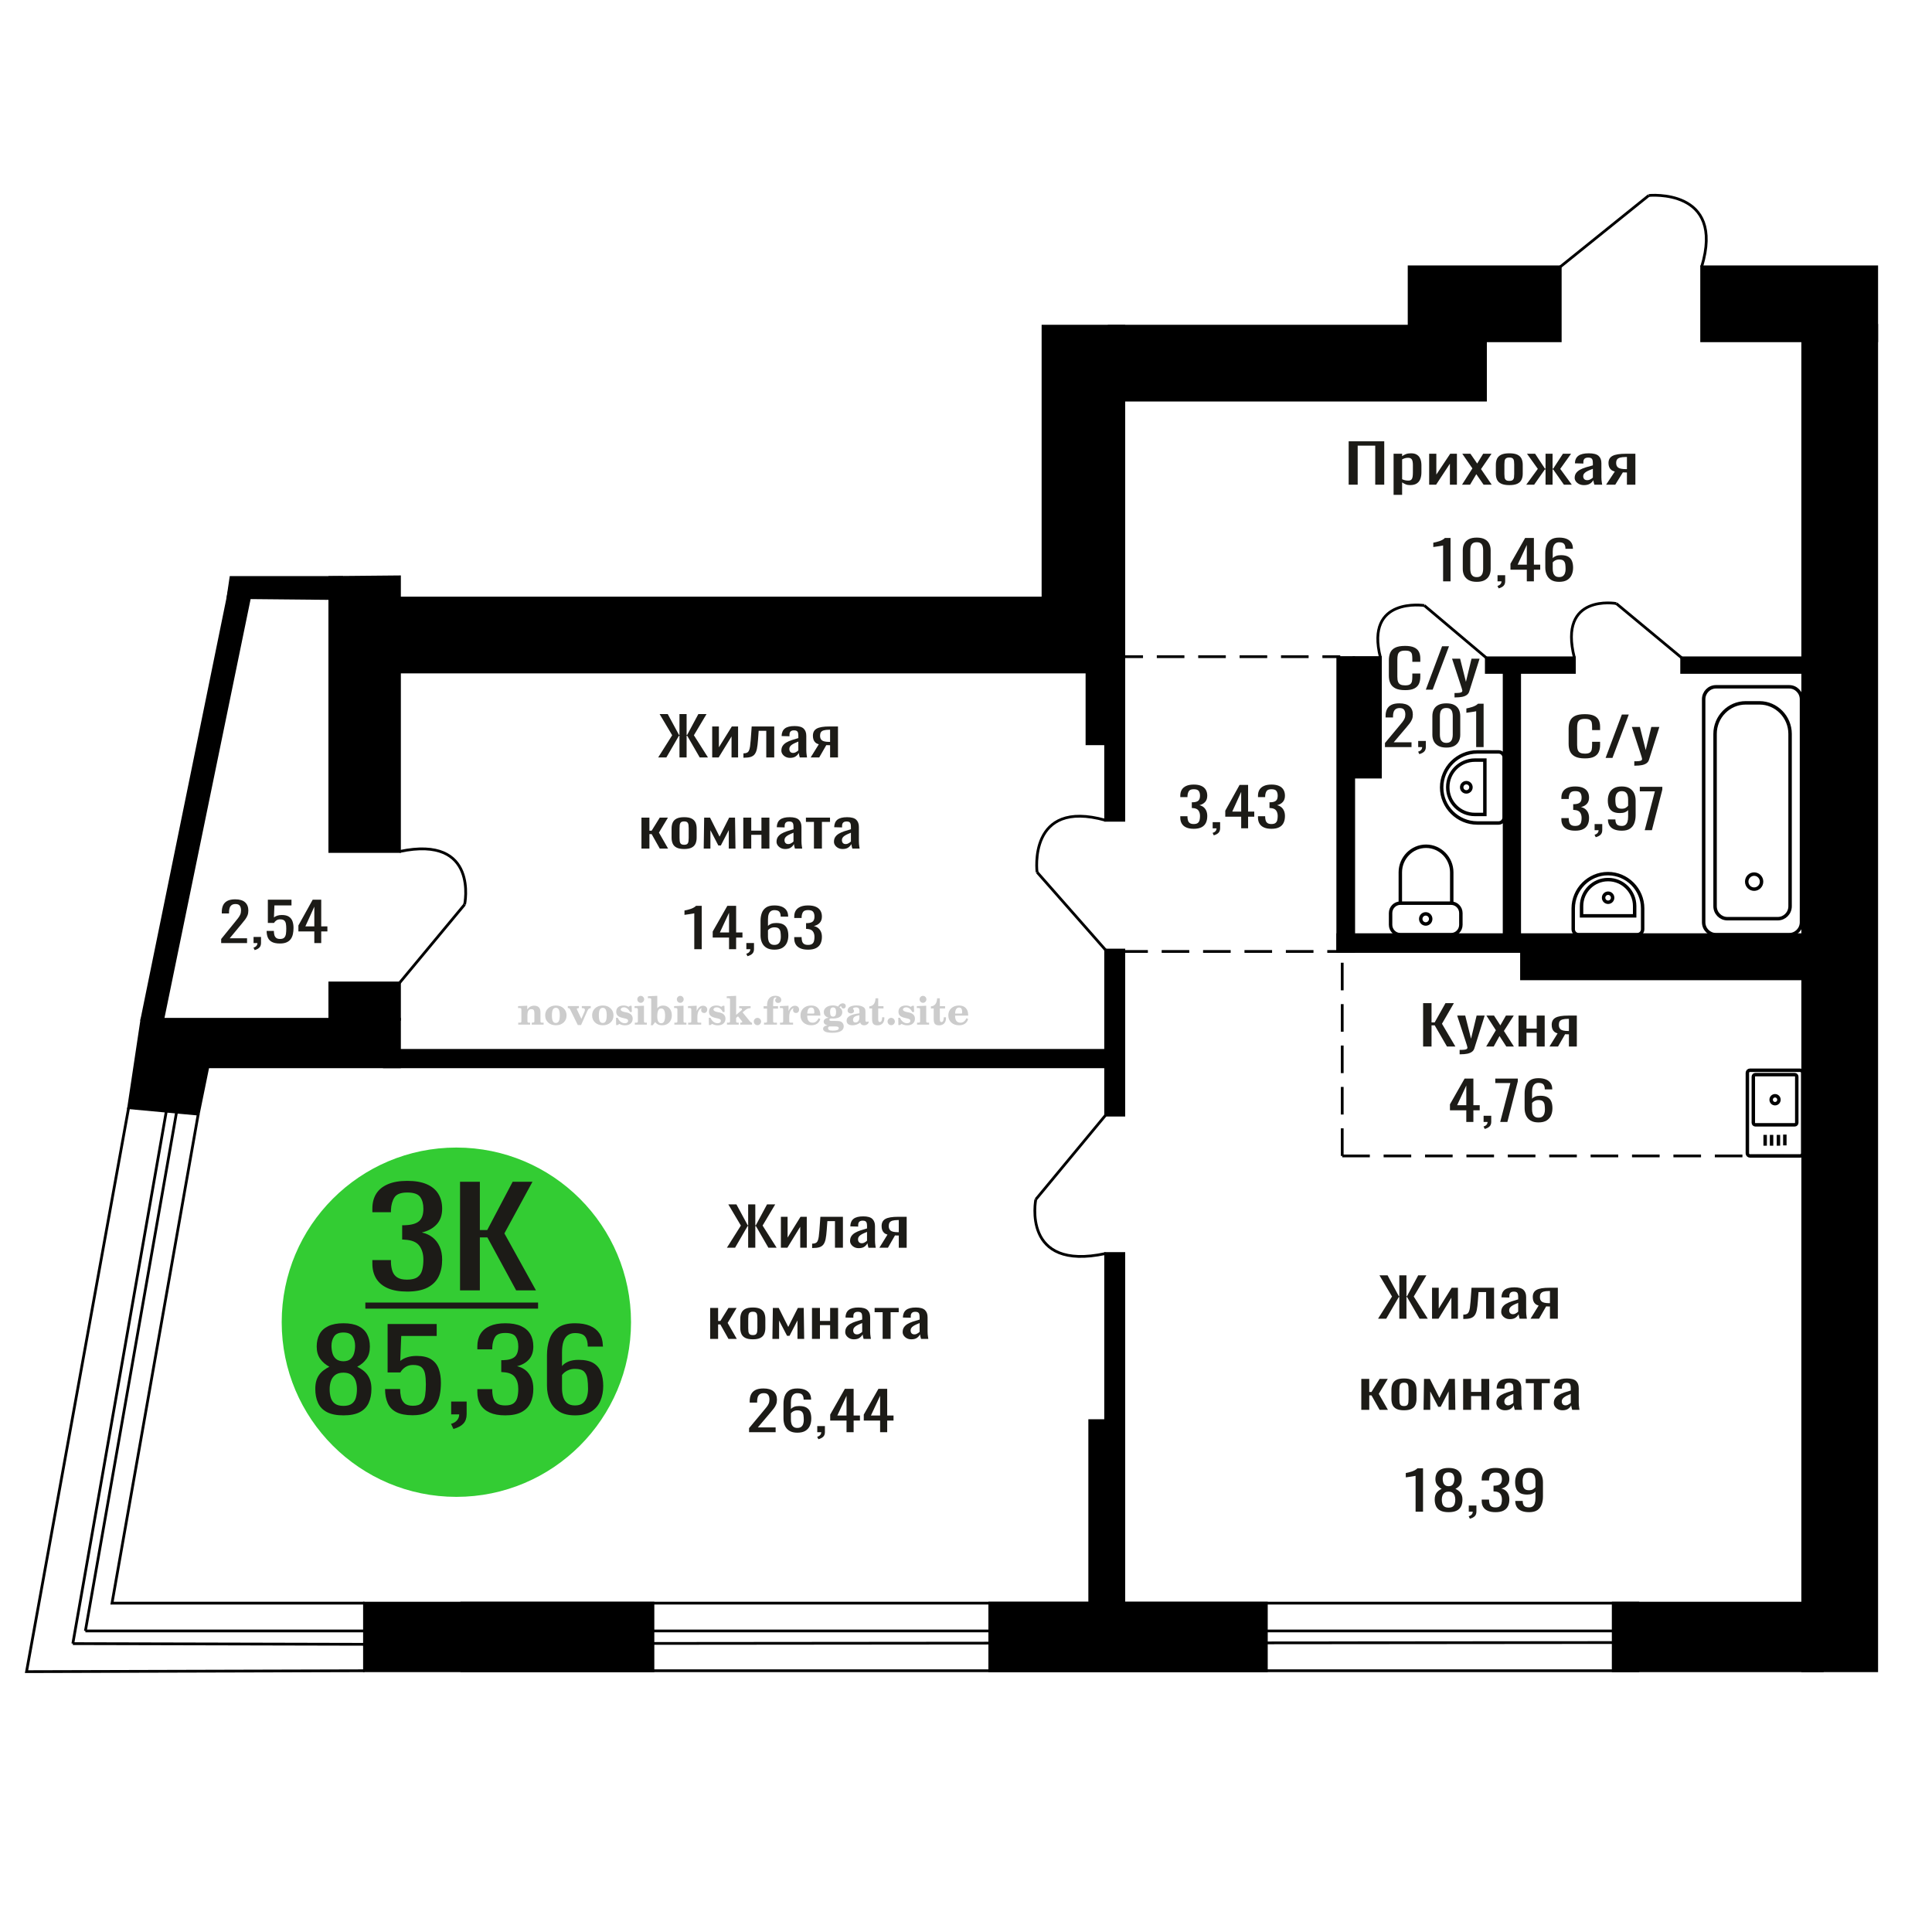 <?xml version="1.0" encoding="UTF-8"?>
<!DOCTYPE svg PUBLIC "-//W3C//DTD SVG 1.1//EN" "http://www.w3.org/Graphics/SVG/1.1/DTD/svg11.dtd">
<!-- Creator: CorelDRAW 2019 -->
<svg xmlns="http://www.w3.org/2000/svg" xml:space="preserve" width="140mm" height="140mm" version="1.1" style="shape-rendering:geometricPrecision; text-rendering:geometricPrecision; image-rendering:optimizeQuality; fill-rule:evenodd; clip-rule:evenodd"
viewBox="0 0 14000 14000"
 xmlns:xlink="http://www.w3.org/1999/xlink">
 <defs>
  <style type="text/css">
   <![CDATA[
    .str0 {stroke:black;stroke-width:25;stroke-miterlimit:22.926}
    .str2 {stroke:black;stroke-width:25.01;stroke-miterlimit:22.926}
    .str1 {stroke:black;stroke-width:20;stroke-miterlimit:22.926}
    .str3 {stroke:black;stroke-width:20;stroke-miterlimit:22.926;stroke-dasharray:200 100}
    .fil1 {fill:none}
    .fil5 {fill:black}
    .fil4 {fill:#1C1B17}
    .fil3 {fill:#33CC33}
    .fil0 {fill:#1C1B17;fill-rule:nonzero}
    .fil2 {fill:#CCCCCC;fill-rule:nonzero}
   ]]>
  </style>
 </defs>
 <g id="Слой_x0020_1">
  <polygon class="fil0" points="9772.95,3512.18 9772.95,3197.85 10030.77,3197.85 10030.77,3512.18 9965.44,3512.18 9965.44,3229.28 9838.27,3229.28 9838.27,3512.18 "/>
  <path id="1" class="fil0" d="M10098.41 3585.91l0 -298.03 61.85 0 0 17.85c7.32,-5.69 16.18,-10.6 26.6,-14.74 10.39,-4.14 22.73,-6.21 36.98,-6.21 17.36,0 31.12,3.04 41.34,9.12 10.22,6.08 17.83,13.71 22.84,22.89 5.01,9.19 8.28,18.5 9.83,27.94 1.54,9.44 2.31,17.53 2.31,24.26l0 54.32c0,15.79 -2.31,30.73 -6.94,44.83 -4.62,14.09 -13.01,25.48 -25.15,34.14 -12.14,8.67 -29.19,13 -51.15,13 -11.95,0 -22.56,-2 -31.81,-6.01 -9.23,-4.01 -17.53,-8.6 -24.85,-13.78l0 90.42 -61.85 0zm106.37 -103.22c10.78,0 18.5,-2.65 23.12,-7.96 4.63,-5.3 7.52,-12.48 8.67,-21.54 1.16,-9.05 1.74,-19.01 1.74,-29.88l0 -54.32c0,-9.32 -0.78,-17.92 -2.32,-25.81 -1.54,-7.89 -4.82,-14.16 -9.82,-18.82 -5.02,-4.66 -12.92,-6.99 -23.7,-6.99 -8.11,0 -15.81,1.17 -23.14,3.5 -7.31,2.32 -13.67,5.04 -19.07,8.15l0 143.58c5.78,2.84 12.34,5.24 19.65,7.18 7.33,1.94 15.62,2.91 24.87,2.91z"/>
  <polygon id="2" class="fil0" points="10356.23,3512.18 10356.23,3287.88 10408.25,3287.88 10408.25,3438.84 10508.84,3287.88 10557.4,3287.88 10557.4,3512.18 10506.53,3512.18 10506.53,3360.06 10406.52,3512.18 "/>
  <polygon id="3" class="fil0" points="10594.39,3512.18 10669.54,3394.21 10596.13,3287.88 10655.09,3287.88 10704.22,3358.9 10747.59,3287.88 10808.28,3287.88 10731.98,3399.25 10809.44,3512.18 10750.48,3512.18 10697.88,3436.12 10652.78,3512.18 "/>
  <path id="4" class="fil0" d="M10937.21 3515.28c-24.67,0 -44.14,-3.36 -58.4,-10.09 -14.25,-6.72 -24.37,-16.29 -30.34,-28.71 -5.97,-12.42 -8.97,-27.04 -8.97,-43.85l0 -65.2c0,-16.81 3,-31.43 8.97,-43.85 5.97,-12.42 16.09,-21.99 30.34,-28.71 14.26,-6.73 33.73,-10.09 58.4,-10.09 24.65,0 44.02,3.36 58.1,10.09 14.06,6.72 24.09,16.29 30.06,28.71 5.97,12.42 8.95,27.04 8.95,43.85l0 65.2c0,16.81 -2.98,31.43 -8.95,43.85 -5.97,12.42 -16,21.99 -30.06,28.71 -14.08,6.73 -33.45,10.09 -58.1,10.09zm0 -30.65c11.95,0 20.32,-2.33 25.15,-6.99 4.81,-4.65 7.7,-10.8 8.67,-18.43 0.96,-7.63 1.44,-15.59 1.44,-23.87l0 -70.23c0,-8.54 -0.48,-16.56 -1.44,-24.06 -0.97,-7.51 -3.86,-13.65 -8.67,-18.44 -4.83,-4.78 -13.2,-7.18 -25.15,-7.18 -11.95,0 -20.42,2.4 -25.44,7.18 -5.01,4.79 -8,10.93 -8.96,18.44 -0.97,7.5 -1.44,15.52 -1.44,24.06l0 70.23c0,8.28 0.47,16.24 1.44,23.87 0.96,7.63 3.95,13.78 8.96,18.43 5.02,4.66 13.49,6.99 25.44,6.99z"/>
  <polygon id="5" class="fil0" points="11059.75,3512.18 11143.58,3397.7 11064.95,3287.88 11123.93,3287.88 11195.03,3395.76 11199.65,3395.76 11199.65,3287.88 11250.52,3287.88 11250.52,3395.76 11255.15,3395.76 11325.67,3287.88 11384.64,3287.88 11306.03,3397.7 11389.84,3512.18 11332.62,3512.18 11255.15,3401.97 11250.52,3401.97 11250.52,3512.18 11199.65,3512.18 11199.65,3401.97 11194.45,3401.97 11116.99,3512.18 "/>
  <path id="6" class="fil0" d="M11477.71 3515.28c-13.09,0 -24.65,-2.52 -34.68,-7.56 -10.02,-5.05 -17.92,-11.52 -23.7,-19.41 -5.78,-7.89 -8.67,-16.23 -8.67,-25.03 0,-13.97 3.47,-25.74 10.4,-35.31 6.94,-9.57 16.48,-17.66 28.62,-24.25 12.14,-6.6 26.2,-12.36 42.2,-17.27 16,-4.92 32.86,-9.7 50.59,-14.36l0 -15.91c0,-9.05 -0.78,-16.56 -2.33,-22.51 -1.53,-5.95 -4.72,-10.41 -9.53,-13.39 -4.81,-2.97 -12.04,-4.46 -21.67,-4.46 -8.48,0 -15.32,1.3 -20.53,3.88 -5.2,2.59 -8.95,6.28 -11.26,11.06 -2.33,4.79 -3.47,10.41 -3.47,16.88l0 11.26 -61.29 -1.56c0.77,-24.83 9.25,-43.14 25.44,-54.91 16.18,-11.77 41.24,-17.65 75.16,-17.65 33.13,0 56.65,6.08 70.52,18.24 13.87,12.15 20.81,29.75 20.81,52.77l0 102.45c0,6.98 0.28,13.71 0.86,20.18 0.59,6.47 1.36,12.48 2.31,18.04 0.97,5.57 1.84,10.8 2.61,15.72l-56.65 0c-1.16,-4.14 -2.61,-9.38 -4.34,-15.72 -1.74,-6.33 -2.99,-12.09 -3.75,-17.27 -3.86,8.8 -11.28,17.01 -22.26,24.65 -10.99,7.63 -26.11,11.44 -45.39,11.44zm24.28 -35.7c6.17,0 11.95,-1.16 17.34,-3.49 5.41,-2.33 10.22,-4.98 14.47,-7.95 4.23,-2.98 7.12,-5.37 8.67,-7.18l0 -63.65c-9.64,3.63 -18.7,7.25 -27.17,10.87 -8.48,3.62 -15.9,7.44 -22.26,11.45 -6.36,4.01 -11.37,8.54 -15.03,13.58 -3.66,5.04 -5.5,10.8 -5.5,17.27 0,9.05 2.51,16.17 7.53,21.34 5,5.18 12.32,7.76 21.95,7.76z"/>
  <path id="7" class="fil0" d="M11638.42 3512.18l63.01 -95.07c-10.78,-2.85 -19.56,-7.12 -26.3,-12.81 -6.74,-5.69 -11.65,-12.68 -14.74,-20.96 -3.08,-8.27 -4.63,-17.59 -4.63,-27.94 0,-11.9 2.31,-22.12 6.94,-30.65 4.62,-8.54 11.95,-15.53 21.97,-20.96 10.01,-5.43 23.32,-9.44 39.88,-12.03 16.58,-2.59 37.01,-3.88 61.29,-3.88l64.74 0 0 224.3 -61.29 0 0 -88.48c-6.16,0 -11.36,-0.06 -15.59,-0.19 -4.25,-0.13 -8.87,-0.33 -13.89,-0.58l-54.91 89.25 -66.48 0zm143.95 -112.54c0.76,0 2.02,0 3.75,0 1.73,0 2.8,0 3.17,0l0 -88.09c-0.37,0 -1.44,0 -3.17,0 -1.73,0 -2.8,0 -3.17,0 -18.12,0 -32.48,1.49 -43.07,4.47 -10.6,2.97 -18.02,7.63 -22.27,13.97 -4.23,6.33 -6.35,14.81 -6.35,25.41 0,14.75 4.91,25.75 14.74,32.99 9.83,7.24 28.61,10.99 56.37,11.25z"/>
  <path class="fil1 str0" d="M13063.25 7774.41l0 582.86c0,10.45 -8.42,19.01 -18.72,19.01l-363.73 0c-10.3,0 -18.72,-8.56 -18.72,-19.01l0 -582.86c0,-10.46 8.42,-19.02 18.72,-19.02l363.73 0c10.3,0 18.72,8.56 18.72,19.02zm-43.2 27.71l0 333.76c0,8.21 -6.61,14.92 -14.69,14.92l-285.39 0c-8.08,0 -14.69,-6.71 -14.69,-14.92l0 -333.76c0,-8.2 6.61,-14.92 14.69,-14.92l285.39 0c8.08,0 14.69,6.72 14.69,14.92zm-129.15 166.88c0,15.84 -12.64,28.68 -28.24,28.68 -15.59,0 -28.22,-12.84 -28.22,-28.68 0,-15.83 12.63,-28.67 28.22,-28.67 15.6,0 28.24,12.84 28.24,28.67zm42.74 252.69l0 78.15m-46.45 -75.98l0 78.16m-49.77 -78.16l0 78.16m-46.45 -78.16l0 78.16"/>
  <path class="fil1 str0" d="M10899.63 5923.64l0 -434.92c0,-22.02 -18.06,-40.03 -40.14,-40.03l-154.49 0c-142.03,0 -258.22,115.87 -258.22,257.49l0 0.01c0,141.62 116.19,257.49 258.22,257.49l154.49 0c22.08,0 40.14,-18.02 40.14,-40.04zm-139.71 -21.77l0 -393.88 -72.77 0c-107.83,0 -196.05,87.98 -196.05,195.5l0 2.88c0,107.52 88.22,195.5 196.05,195.5l72.77 0zm-100.81 -196.94c0,-18.5 -15.05,-33.5 -33.6,-33.5 -18.56,0 -33.6,15 -33.6,33.5 0,18.5 15.04,33.5 33.6,33.5 18.55,0 33.6,-15 33.6,-33.5z"/>
  <polygon class="fil0" points="4769.51,5488.59 4870.85,5327.93 4779.76,5174.26 4838.5,5174.26 4920.44,5325.99 4923.67,5325.99 4923.67,5174.26 4975.41,5174.26 4975.41,5325.99 4979.19,5325.99 5060.57,5174.26 5119.87,5174.26 5028.24,5327.93 5130.1,5488.59 5070.28,5488.59 4979.73,5331.43 4975.41,5331.43 4975.41,5488.59 4923.67,5488.59 4923.67,5331.43 4919.9,5331.43 4828.81,5488.59 "/>
  <polygon id="1" class="fil0" points="5160.84,5488.59 5160.84,5264.29 5209.35,5264.29 5209.35,5415.25 5303.13,5264.29 5348.41,5264.29 5348.41,5488.59 5300.98,5488.59 5300.98,5336.47 5207.73,5488.59 "/>
  <path id="2" class="fil0" d="M5387.22 5490.53l0 -31.43c10.78,0 19.3,-1.55 25.6,-4.66 6.29,-3.1 11.14,-8.34 14.55,-15.72 3.42,-7.37 6.02,-17.33 7.81,-29.88 1.81,-12.54 3.42,-28.26 4.86,-47.15l7 -97.4 163.32 0 0 224.3 -57.67 0 0 -192.87 -54.98 0 -4.85 65.97c-1.8,25.62 -4.4,46.83 -7.82,63.65 -3.41,16.81 -8.71,29.94 -15.9,39.38 -7.18,9.45 -16.79,16.11 -28.84,19.99 -12.04,3.88 -27.57,5.82 -46.62,5.82l-6.46 0z"/>
  <path id="3" class="fil0" d="M5724.63 5491.69c-12.21,0 -22.99,-2.52 -32.34,-7.56 -9.34,-5.05 -16.71,-11.52 -22.1,-19.41 -5.38,-7.89 -8.08,-16.23 -8.08,-25.03 0,-13.97 3.24,-25.74 9.7,-35.31 6.47,-9.57 15.36,-17.66 26.68,-24.25 11.32,-6.6 24.43,-12.36 39.35,-17.27 14.92,-4.92 30.64,-9.7 47.17,-14.36l0 -15.91c0,-9.05 -0.72,-16.56 -2.17,-22.51 -1.43,-5.95 -4.4,-10.41 -8.89,-13.39 -4.49,-2.97 -11.22,-4.46 -20.21,-4.46 -7.9,0 -14.28,1.3 -19.14,3.88 -4.85,2.59 -8.35,6.28 -10.5,11.06 -2.17,4.79 -3.24,10.41 -3.24,16.88l0 11.26 -57.14 -1.56c0.72,-24.83 8.63,-43.14 23.73,-54.91 15.08,-11.77 38.44,-17.65 70.07,-17.65 30.89,0 52.82,6.08 65.75,18.24 12.94,12.15 19.41,29.75 19.41,52.77l0 102.45c0,6.98 0.26,13.71 0.8,20.18 0.55,6.47 1.27,12.48 2.16,18.04 0.9,5.57 1.7,10.8 2.43,15.72l-52.83 0c-1.08,-4.14 -2.43,-9.38 -4.04,-15.72 -1.62,-6.33 -2.79,-12.09 -3.5,-17.27 -3.6,8.8 -10.51,17.01 -20.75,24.65 -10.25,7.63 -24.35,11.44 -42.32,11.44zm22.64 -35.7c5.75,0 11.14,-1.16 16.17,-3.49 5.04,-2.33 9.53,-4.98 13.48,-7.95 3.95,-2.98 6.64,-5.37 8.09,-7.18l0 -63.65c-8.99,3.63 -17.43,7.25 -25.34,10.87 -7.9,3.62 -14.82,7.44 -20.75,11.45 -5.93,4.01 -10.6,8.54 -14.01,13.58 -3.42,5.04 -5.13,10.8 -5.13,17.27 0,9.05 2.33,16.17 7.02,21.34 4.66,5.18 11.48,7.76 20.47,7.76z"/>
  <path id="4" class="fil0" d="M5874.47 5488.59l58.76 -95.07c-10.06,-2.85 -18.24,-7.12 -24.53,-12.81 -6.28,-5.69 -10.87,-12.68 -13.74,-20.96 -2.88,-8.27 -4.32,-17.59 -4.32,-27.94 0,-11.9 2.15,-22.12 6.47,-30.65 4.31,-8.54 11.14,-15.53 20.49,-20.96 9.33,-5.43 21.74,-9.44 37.18,-12.03 15.46,-2.59 34.5,-3.88 57.15,-3.88l60.36 0 0 224.3 -57.14 0 0 -88.48c-5.75,0 -10.6,-0.06 -14.55,-0.19 -3.95,-0.13 -8.26,-0.33 -12.94,-0.58l-51.2 89.25 -61.99 0zm134.22 -112.54c0.71,0 1.89,0 3.5,0 1.61,0 2.61,0 2.96,0l0 -88.09c-0.35,0 -1.35,0 -2.96,0 -1.61,0 -2.61,0 -2.96,0 -16.89,0 -30.28,1.49 -40.15,4.47 -9.89,2.97 -16.81,7.63 -20.77,13.97 -3.94,6.33 -5.92,14.81 -5.92,25.41 0,14.75 4.57,25.75 13.74,32.99 9.17,7.24 26.68,10.99 52.56,11.25z"/>
  <polygon id="5" class="fil0" points="4648.25,6149.07 4648.25,5924.77 4705.92,5924.77 4705.92,6019.46 4722.09,6019.46 4780.85,5924.77 4840.13,5924.77 4774.91,6033.43 4841.21,6149.07 4780.85,6149.07 4722.09,6044.29 4705.92,6044.29 4705.92,6149.07 "/>
  <path id="6" class="fil0" d="M4957.63 6152.17c-23,0 -41.15,-3.36 -54.44,-10.09 -13.3,-6.72 -22.73,-16.29 -28.3,-28.71 -5.57,-12.42 -8.36,-27.04 -8.36,-43.85l0 -65.2c0,-16.81 2.79,-31.43 8.36,-43.85 5.57,-12.42 15,-21.99 28.3,-28.71 13.29,-6.73 31.44,-10.09 54.44,-10.09 22.99,0 41.05,3.36 54.17,10.09 13.12,6.72 22.46,16.29 28.03,28.71 5.57,12.42 8.35,27.04 8.35,43.85l0 65.2c0,16.81 -2.78,31.43 -8.35,43.85 -5.57,12.42 -14.91,21.99 -28.03,28.71 -13.12,6.73 -31.18,10.09 -54.17,10.09zm0 -30.65c11.14,0 18.95,-2.33 23.45,-6.99 4.49,-4.65 7.18,-10.8 8.08,-18.43 0.91,-7.63 1.35,-15.59 1.35,-23.87l0 -70.23c0,-8.54 -0.44,-16.56 -1.35,-24.06 -0.9,-7.51 -3.59,-13.65 -8.08,-18.44 -4.5,-4.78 -12.31,-7.18 -23.45,-7.18 -11.14,0 -19.04,2.4 -23.72,7.18 -4.67,4.79 -7.46,10.93 -8.35,18.44 -0.9,7.5 -1.34,15.52 -1.34,24.06l0 70.23c0,8.28 0.44,16.24 1.34,23.87 0.89,7.63 3.68,13.78 8.35,18.43 4.68,4.66 12.58,6.99 23.72,6.99z"/>
  <polygon id="7" class="fil0" points="5099.39,6149.07 5102.63,5924.77 5145.22,5924.77 5214.21,6062.53 5283.74,5924.77 5326.31,5924.77 5329.55,6149.07 5281.04,6149.07 5281.04,6015.19 5223.36,6126.95 5205.58,6126.95 5147.91,6015.97 5147.91,6149.07 "/>
  <polygon id="8" class="fil0" points="5386.15,6149.07 5386.15,5924.77 5443.82,5924.77 5443.82,6019.07 5517.66,6019.07 5517.66,5924.77 5575.33,5924.77 5575.33,6149.07 5517.66,6149.07 5517.66,6049.34 5443.82,6049.34 5443.82,6149.07 "/>
  <path id="9" class="fil0" d="M5689.6 6152.17c-12.21,0 -22.99,-2.52 -32.34,-7.56 -9.34,-5.05 -16.71,-11.52 -22.1,-19.41 -5.38,-7.89 -8.08,-16.23 -8.08,-25.03 0,-13.97 3.24,-25.74 9.7,-35.31 6.47,-9.57 15.36,-17.66 26.68,-24.25 11.32,-6.6 24.43,-12.36 39.35,-17.27 14.92,-4.92 30.64,-9.7 47.17,-14.36l0 -15.91c0,-9.05 -0.72,-16.56 -2.17,-22.51 -1.43,-5.95 -4.4,-10.41 -8.89,-13.39 -4.49,-2.97 -11.22,-4.46 -20.21,-4.46 -7.9,0 -14.28,1.3 -19.14,3.88 -4.85,2.59 -8.35,6.28 -10.5,11.06 -2.17,4.79 -3.24,10.41 -3.24,16.88l0 11.26 -57.14 -1.56c0.72,-24.83 8.63,-43.14 23.73,-54.91 15.08,-11.77 38.44,-17.65 70.07,-17.65 30.89,0 52.82,6.08 65.75,18.24 12.94,12.15 19.41,29.75 19.41,52.77l0 102.45c0,6.98 0.26,13.71 0.8,20.18 0.55,6.47 1.27,12.48 2.16,18.04 0.9,5.57 1.7,10.8 2.43,15.72l-52.83 0c-1.08,-4.14 -2.43,-9.38 -4.04,-15.72 -1.62,-6.33 -2.79,-12.09 -3.5,-17.27 -3.6,8.8 -10.51,17.01 -20.75,24.65 -10.25,7.63 -24.35,11.44 -42.32,11.44zm22.64 -35.7c5.75,0 11.14,-1.16 16.17,-3.49 5.04,-2.33 9.53,-4.98 13.48,-7.95 3.95,-2.98 6.64,-5.37 8.09,-7.18l0 -63.65c-8.99,3.63 -17.43,7.25 -25.34,10.87 -7.9,3.62 -14.82,7.44 -20.75,11.45 -5.93,4.01 -10.6,8.54 -14.01,13.58 -3.42,5.04 -5.13,10.8 -5.13,17.27 0,9.05 2.33,16.17 7.02,21.34 4.66,5.18 11.48,7.76 20.47,7.76z"/>
  <polygon id="10" class="fil0" points="5898.2,6149.07 5898.2,5955.82 5839.98,5955.82 5839.98,5924.77 6014.62,5924.77 6014.62,5955.82 5955.87,5955.82 5955.87,6149.07 "/>
  <path id="11" class="fil0" d="M6105.71 6152.17c-12.21,0 -22.99,-2.52 -32.34,-7.56 -9.34,-5.05 -16.71,-11.52 -22.1,-19.41 -5.38,-7.89 -8.08,-16.23 -8.08,-25.03 0,-13.97 3.24,-25.74 9.7,-35.31 6.47,-9.57 15.36,-17.66 26.68,-24.25 11.32,-6.6 24.43,-12.36 39.35,-17.27 14.92,-4.92 30.64,-9.7 47.17,-14.36l0 -15.91c0,-9.05 -0.72,-16.56 -2.17,-22.51 -1.43,-5.95 -4.4,-10.41 -8.89,-13.39 -4.48,-2.97 -11.22,-4.46 -20.21,-4.46 -7.9,0 -14.28,1.3 -19.14,3.88 -4.85,2.59 -8.35,6.28 -10.5,11.06 -2.17,4.79 -3.24,10.41 -3.24,16.88l0 11.26 -57.14 -1.56c0.72,-24.83 8.63,-43.14 23.73,-54.91 15.08,-11.77 38.44,-17.65 70.07,-17.65 30.89,0 52.82,6.08 65.75,18.24 12.94,12.15 19.41,29.75 19.41,52.77l0 102.45c0,6.98 0.26,13.71 0.8,20.18 0.55,6.47 1.27,12.48 2.16,18.04 0.9,5.57 1.71,10.8 2.43,15.72l-52.83 0c-1.08,-4.14 -2.43,-9.38 -4.04,-15.72 -1.62,-6.33 -2.79,-12.09 -3.5,-17.27 -3.6,8.8 -10.51,17.01 -20.75,24.65 -10.25,7.63 -24.35,11.44 -42.32,11.44zm22.64 -35.7c5.75,0 11.14,-1.16 16.17,-3.49 5.04,-2.33 9.53,-4.98 13.48,-7.95 3.95,-2.98 6.64,-5.37 8.09,-7.18l0 -63.65c-8.99,3.63 -17.43,7.25 -25.34,10.87 -7.9,3.62 -14.82,7.44 -20.75,11.45 -5.93,4.01 -10.6,8.54 -14.01,13.58 -3.42,5.04 -5.13,10.8 -5.13,17.27 0,9.05 2.33,16.17 7.02,21.34 4.66,5.18 11.48,7.76 20.47,7.76z"/>
  <path class="fil0" d="M11484.59 5495.64c-30.95,0 -54.99,-4.65 -72.1,-13.97 -17.11,-9.31 -28.99,-21.86 -35.65,-37.64 -6.67,-15.78 -9.99,-33.37 -9.99,-52.78l0 -110.98c0,-21.21 3.32,-39.71 9.99,-55.49 6.66,-15.78 18.54,-28.01 35.65,-36.68 17.11,-8.66 41.15,-13 72.1,-13 27.38,0 49.07,3.63 65.1,10.87 16.03,7.24 27.55,17.59 34.57,31.05 7.03,13.45 10.53,29.62 10.53,48.5l0 24.84 -57.79 0 0 -22.12c0,-11.64 -0.82,-21.93 -2.44,-30.85 -1.61,-8.93 -6.02,-15.85 -13.23,-20.76 -7.2,-4.92 -19.27,-7.38 -36.19,-7.38 -17.29,0 -29.89,2.66 -37.81,7.96 -7.92,5.3 -13.06,12.81 -15.39,22.51 -2.34,9.7 -3.51,21.02 -3.51,33.95l0 124.57c0,15.78 1.79,28.26 5.4,37.45 3.59,9.18 9.53,15.71 17.82,19.59 8.28,3.88 19.44,5.83 33.49,5.83 16.56,0 28.45,-2.66 35.64,-7.96 7.21,-5.3 11.71,-12.61 13.52,-21.93 1.8,-9.31 2.7,-20.17 2.7,-32.59l0 -23.29 57.79 0 0 23.29c0,19.14 -3.24,36.02 -9.73,50.64 -6.47,14.62 -17.63,26 -33.49,34.15 -15.84,8.15 -38.16,12.22 -66.98,12.22z"/>
  <polygon id="1" class="fil0" points="11634.76,5492.15 11752.52,5177.82 11802.75,5177.82 11684.46,5492.15 "/>
  <path id="2" class="fil0" d="M11842.72 5548.42l0 -31.82c14.04,0 25.2,-0.45 33.49,-1.36 8.28,-0.91 14.22,-2.59 17.83,-5.05 3.6,-2.45 5.4,-5.88 5.4,-10.28 0,-2.33 -1.27,-7.5 -3.79,-15.52 -2.52,-8.02 -5.22,-16.56 -8.1,-25.61l-62.65 -190.93 58.34 0 42.13 167.64 40.51 -167.64 58.33 0 -74.54 236.72c-3.24,10.86 -9.18,19.47 -17.83,25.8 -8.64,6.34 -19.71,10.93 -33.21,13.78 -13.5,2.85 -29.8,4.27 -48.88,4.27l-7.03 0z"/>
  <path class="fil2" d="M3755.27 7424.9l0 -14.11 13.22 -0.28c3.86,-0.29 6.44,-1.13 7.71,-2.54 1.27,-1.41 1.93,-4.05 1.93,-7.91l0 -84.43c0,-4.56 -0.99,-7.52 -3.01,-9.03 -2.02,-1.46 -6.21,-2.21 -12.56,-2.21 -0.84,0 -2.21,0.05 -4.09,0.14 -1.88,0.1 -3.29,0.14 -4.33,0.14l0 -13.82 66.37 -3.11 0 27.05c6.78,-9.32 14.21,-16.14 22.25,-20.51 8.04,-4.38 17.26,-6.54 27.61,-6.54 15.66,0 27.24,4 34.76,12 7.53,7.99 11.29,20.27 11.29,36.83l0 63.49c0,3.86 0.66,6.5 1.98,7.95 1.36,1.51 3.9,2.31 7.66,2.5l13.22 0.28 0 14.11 -86.08 0 0 -14.11 9.69 -0.71c3.86,-0.18 6.4,-0.98 7.62,-2.4 1.27,-1.41 1.88,-4.04 1.88,-7.9l0 -58.98c0,-9.79 -1.69,-16.93 -5.03,-21.31 -3.34,-4.42 -8.75,-6.63 -16.18,-6.63 -10.16,0 -17.54,3.48 -22.15,10.49 -4.57,6.96 -6.87,18.44 -6.87,34.43l0 42.28c0,3.86 0.66,6.5 1.93,7.91 1.27,1.41 3.81,2.25 7.66,2.54l9.88 0.28 0 14.11 -86.36 0z"/>
  <path id="1" class="fil2" d="M3950.62 7358.06c0,-21.12 7.19,-38.33 21.54,-51.69 14.39,-13.36 33.02,-20.04 55.88,-20.04 22.67,0 41.25,6.68 55.74,20.08 14.53,13.41 21.78,30.63 21.78,51.65 0,21.03 -7.2,38.19 -21.55,51.46 -14.39,13.26 -33.02,19.9 -55.97,19.9 -22.95,0 -41.63,-6.64 -55.93,-19.85 -14.34,-13.22 -21.49,-30.39 -21.49,-51.51zm48.82 0c0,18.96 2.26,32.79 6.77,41.53 4.52,8.8 11.67,13.17 21.55,13.17 9.92,0 17.17,-4.37 21.77,-13.17 4.61,-8.74 6.92,-22.57 6.92,-41.53 0,-19.19 -2.26,-33.16 -6.82,-41.91 -4.56,-8.79 -11.76,-13.17 -21.59,-13.17 -9.97,0 -17.22,4.38 -21.78,13.17 -4.56,8.75 -6.82,22.72 -6.82,41.91z"/>
  <path id="2" class="fil2" d="M4132.03 7316.25c-2.11,-4.57 -4.33,-7.62 -6.58,-9.08 -2.31,-1.46 -5.6,-2.21 -9.83,-2.21l-1.09 0 0 -14.4 80.53 0 0 14.4 -6.07 0.56c-3.2,0.28 -5.5,0.85 -6.91,1.79 -1.36,0.89 -2.07,2.3 -2.07,4.14 0,0.8 0.33,2.11 0.89,3.85 0.61,1.74 1.37,3.53 2.31,5.37l29.63 62.46 23.14 -53.62c0.76,-1.83 1.32,-3.9 1.79,-6.16 0.47,-2.26 0.71,-4.24 0.71,-5.98 0,-3.48 -1.32,-6.3 -3.96,-8.37 -2.58,-2.02 -6.25,-3.2 -10.95,-3.48l-7.44 -0.56 0 -14.4 64.63 0 0 14.96c-6.07,0.28 -10.77,1.69 -14.11,4.28 -3.39,2.54 -6.73,7.62 -10.16,15.15l-45.72 102.77 -23.99 0 -54.75 -111.47z"/>
  <path id="3" class="fil2" d="M4290.69 7358.06c0,-21.12 7.19,-38.33 21.54,-51.69 14.39,-13.36 33.02,-20.04 55.88,-20.04 22.67,0 41.25,6.68 55.74,20.08 14.53,13.41 21.78,30.63 21.78,51.65 0,21.03 -7.2,38.19 -21.55,51.46 -14.39,13.26 -33.02,19.9 -55.97,19.9 -22.95,0 -41.63,-6.64 -55.93,-19.85 -14.34,-13.22 -21.49,-30.39 -21.49,-51.51zm48.82 0c0,18.96 2.26,32.79 6.77,41.53 4.52,8.8 11.67,13.17 21.55,13.17 9.92,0 17.17,-4.37 21.77,-13.17 4.61,-8.74 6.92,-22.57 6.92,-41.53 0,-19.19 -2.26,-33.16 -6.82,-41.91 -4.56,-8.79 -11.76,-13.17 -21.59,-13.17 -9.97,0 -17.22,4.38 -21.78,13.17 -4.56,8.75 -6.82,22.72 -6.82,41.91z"/>
  <path id="4" class="fil2" d="M4463.92 7375.23l12.18 0c5.79,12.79 13.12,22.58 22.01,29.35 8.94,6.77 18.87,10.16 29.87,10.16 7.2,0 12.89,-1.6 17.08,-4.75 4.23,-3.2 6.35,-7.43 6.35,-12.79 0,-4.8 -1.84,-8.47 -5.55,-11.06 -3.72,-2.59 -11.62,-5.13 -23.76,-7.62 -20.84,-4 -35.51,-9.64 -44.02,-16.84 -8.52,-7.19 -12.75,-17.26 -12.75,-30.19 0,-14.35 4.75,-25.45 14.25,-33.31 9.5,-7.9 23,-11.85 40.45,-11.85 6.49,0 12.7,0.8 18.49,2.45 5.83,1.64 11.15,3.99 15.94,7.1l11.06 -7.57 11.61 0 1.37 45.15 -13.27 0c-4.93,-10.58 -11.33,-18.91 -19.14,-24.88 -7.81,-5.98 -16.18,-8.99 -25.16,-8.99 -6.82,0 -12.37,1.51 -16.65,4.57 -4.33,3.05 -6.5,6.86 -6.5,11.47 0,8.75 11.15,15.1 33.4,19.05 2.68,0.47 4.75,0.85 6.21,1.13 15.71,2.92 27.56,8.23 35.46,15.95 7.91,7.71 11.86,17.73 11.86,30.01 0,14.81 -4.99,26.53 -14.96,35.18 -9.97,8.7 -23.57,13.03 -40.83,13.03 -7.71,0 -15.05,-0.89 -21.92,-2.73 -6.91,-1.83 -13.12,-4.47 -18.76,-7.95l-12.14 8.42 -11.34 0 -0.84 -52.49z"/>
  <path id="5" class="fil2" d="M4618.24 7241.46c0,-7.01 2.4,-12.94 7.25,-17.78 4.84,-4.89 10.67,-7.34 17.59,-7.34 6.63,0 12.37,2.45 17.26,7.38 4.85,4.94 7.29,10.82 7.29,17.74 0,6.91 -2.4,12.84 -7.24,17.87 -4.85,5.03 -10.59,7.53 -17.31,7.53 -6.92,0 -12.75,-2.45 -17.59,-7.39 -4.85,-4.94 -7.25,-10.91 -7.25,-18.01zm48.26 158.56c0,3.95 0.66,6.68 1.93,8.09 1.32,1.41 3.91,2.21 7.76,2.4l11.2 0.28 0 14.11 -87.21 0 0 -14.11 12.28 -0.28c3.81,-0.19 6.39,-0.99 7.71,-2.5 1.37,-1.45 2.02,-4.14 2.02,-7.99l0 -84.48c0,-4.47 -0.98,-7.48 -3.01,-8.94 -2.02,-1.46 -6.16,-2.21 -12.41,-2.21 -0.85,0 -2.17,0.05 -4.1,0.14 -1.88,0.1 -3.34,0.14 -4.46,0.14l0 -13.82 68.29 -3.11 0 112.28z"/>
  <path id="6" class="fil2" d="M4791.24 7307.5c-9.59,0 -16.74,4.75 -21.4,14.25 -4.7,9.55 -7.05,23.99 -7.05,43.37 0,16.27 2.39,28.64 7.24,37.16 4.84,8.51 11.9,12.74 21.21,12.74 9.64,0 16.75,-4.47 21.36,-13.45 4.61,-8.94 6.91,-22.81 6.91,-41.53 0,-17.69 -2.35,-30.81 -7.05,-39.51 -4.66,-8.71 -11.76,-13.03 -21.22,-13.03zm-74.97 121.92c0.94,-5.32 1.64,-10.59 2.07,-15.81 0.47,-5.22 0.7,-10.58 0.7,-16.09l0 -153.48c0,-4.42 -0.99,-7.38 -2.92,-8.84 -1.92,-1.46 -6.02,-2.21 -12.22,-2.21 -0.85,0 -2.26,0.05 -4.29,0.14 -2.02,0.1 -3.66,0.14 -4.84,0.14l0 -13.83 68.02 -3.38 0 89.79c5.78,-6.58 12.08,-11.43 18.86,-14.58 6.82,-3.11 14.44,-4.66 22.9,-4.66 19.01,0 34.39,6.49 46.15,19.48 11.76,12.98 17.64,30 17.64,51.03 0,21.87 -6.5,39.42 -19.43,52.68 -12.94,13.27 -29.96,19.9 -51.13,19.9 -11.19,0 -20.93,-1.98 -29.26,-5.93 -8.32,-3.9 -15.24,-9.83 -20.74,-17.73l-18.01 23.38 -13.5 0z"/>
  <path id="7" class="fil2" d="M4904.74 7241.46c0,-7.01 2.4,-12.94 7.25,-17.78 4.84,-4.89 10.67,-7.34 17.59,-7.34 6.63,0 12.37,2.45 17.26,7.38 4.85,4.94 7.29,10.82 7.29,17.74 0,6.91 -2.4,12.84 -7.24,17.87 -4.85,5.03 -10.59,7.53 -17.31,7.53 -6.92,0 -12.75,-2.45 -17.59,-7.39 -4.85,-4.94 -7.25,-10.91 -7.25,-18.01zm48.26 158.56c0,3.95 0.66,6.68 1.93,8.09 1.32,1.41 3.91,2.21 7.76,2.4l11.2 0.28 0 14.11 -87.21 0 0 -14.11 12.28 -0.28c3.81,-0.19 6.39,-0.99 7.71,-2.5 1.37,-1.45 2.02,-4.14 2.02,-7.99l0 -84.48c0,-4.47 -0.98,-7.48 -3.01,-8.94 -2.02,-1.46 -6.16,-2.21 -12.41,-2.21 -0.85,0 -2.17,0.05 -4.1,0.14 -1.88,0.1 -3.34,0.14 -4.46,0.14l0 -13.82 68.29 -3.11 0 112.28z"/>
  <path id="8" class="fil2" d="M4986.63 7424.9l0 -14.11 13.22 -0.28c3.86,-0.29 6.44,-1.13 7.71,-2.54 1.27,-1.41 1.93,-4.05 1.93,-7.91l0 -84.47c0,-4.52 -0.99,-7.53 -3.01,-8.99 -2.02,-1.46 -6.21,-2.21 -12.56,-2.21 -0.84,0 -2.21,0.05 -4.09,0.14 -1.88,0.1 -3.29,0.14 -4.33,0.14l0 -13.82 62.89 -3.11 0 38.85c5.55,-12.74 12.14,-22.39 19.9,-28.88 7.71,-6.44 16.41,-9.69 26.15,-9.69 9.03,0 16.37,2.54 22.01,7.58 5.65,5.08 8.47,11.52 8.47,19.42 0,7.72 -2.07,13.88 -6.26,18.53 -4.18,4.66 -9.69,6.97 -16.51,6.97 -6.35,0 -11.52,-2.03 -15.52,-6.12 -4,-4.09 -6.02,-9.41 -6.02,-15.94 0,-2.59 0.42,-4.94 1.27,-7.15 0.8,-2.21 2.12,-4.33 3.86,-6.35 -10.49,3.38 -18.44,10.67 -23.94,21.77 -5.51,11.11 -8.28,25.59 -8.28,43.42l0 29.91c0,3.86 0.66,6.5 1.97,7.95 1.37,1.51 3.91,2.31 7.67,2.5l18.02 0.28 0 14.11 -94.55 0z"/>
  <path id="9" class="fil2" d="M5136.26 7375.23l12.18 0c5.79,12.79 13.12,22.58 22.01,29.35 8.94,6.77 18.87,10.16 29.87,10.16 7.2,0 12.89,-1.6 17.08,-4.75 4.23,-3.2 6.35,-7.43 6.35,-12.79 0,-4.8 -1.84,-8.47 -5.55,-11.06 -3.72,-2.59 -11.62,-5.13 -23.76,-7.62 -20.84,-4 -35.51,-9.64 -44.02,-16.84 -8.52,-7.19 -12.75,-17.26 -12.75,-30.19 0,-14.35 4.75,-25.45 14.25,-33.31 9.5,-7.9 23,-11.85 40.45,-11.85 6.49,0 12.7,0.8 18.49,2.45 5.83,1.64 11.15,3.99 15.94,7.1l11.06 -7.57 11.61 0 1.37 45.15 -13.27 0c-4.93,-10.58 -11.33,-18.91 -19.14,-24.88 -7.81,-5.98 -16.18,-8.99 -25.16,-8.99 -6.82,0 -12.37,1.51 -16.65,4.57 -4.33,3.05 -6.5,6.86 -6.5,11.47 0,8.75 11.15,15.1 33.4,19.05 2.68,0.47 4.75,0.85 6.21,1.13 15.71,2.92 27.56,8.23 35.46,15.95 7.91,7.71 11.86,17.73 11.86,30.01 0,14.81 -4.99,26.53 -14.96,35.18 -9.97,8.7 -23.57,13.03 -40.83,13.03 -7.71,0 -15.05,-0.89 -21.92,-2.73 -6.91,-1.83 -13.12,-4.47 -18.76,-7.95l-12.14 8.42 -11.34 0 -0.84 -52.49z"/>
  <path id="10" class="fil2" d="M5290.02 7244c0,-4.38 -0.94,-7.34 -2.82,-8.8 -1.88,-1.46 -5.93,-2.21 -12.14,-2.21 -0.7,0 -2.12,0.05 -4.19,0.14 -2.02,0.1 -3.66,0.14 -4.84,0.14l0 -13.83 68.3 -3.38 0 137.96 33.91 -28.51c2.96,-2.4 5.13,-4.56 6.54,-6.54 1.46,-1.97 2.16,-3.85 2.16,-5.59 0,-2.78 -1.31,-4.8 -3.95,-6.12 -2.59,-1.36 -6.54,-2.02 -11.76,-2.02 -0.47,0 -1.27,0.05 -2.35,0.14 -1.08,0.09 -1.93,0.14 -2.49,0.14l0 -14.67 82.92 0 0 14.67c-7.15,0 -13.59,0.94 -19.33,2.82 -5.74,1.88 -11.15,4.89 -16.18,9.03l-22.86 18.35 52.73 64.86c2.82,3.58 5.45,6.21 7.81,7.81 2.4,1.6 4.89,2.4 7.43,2.4l0.56 0 0 14.11 -85.51 0 0 -14.11 6.77 -0.28c2.59,-0.19 4.52,-0.76 5.93,-1.7 1.36,-0.98 2.07,-2.3 2.07,-3.95 0,-1.55 -1.27,-3.9 -3.72,-7.01 -0.65,-0.84 -1.12,-1.45 -1.41,-1.78l-25.73 -31.28 -13.54 11 0 24.27c0,3.86 0.66,6.5 1.93,7.95 1.27,1.51 3.85,2.31 7.71,2.5l9.27 0.28 0 14.11 -85.23 0 0 -14.11 12.23 -0.28c3.76,-0.19 6.35,-0.99 7.71,-2.5 1.36,-1.45 2.07,-4.09 2.07,-7.95l0 -156.06z"/>
  <path id="11" class="fil2" d="M5488.75 7375.79c7.15,0 13.35,2.59 18.58,7.81 5.22,5.18 7.85,11.38 7.85,18.63 0,7.29 -2.59,13.54 -7.81,18.77 -5.17,5.22 -11.38,7.85 -18.62,7.85 -7.2,0 -13.36,-2.63 -18.54,-7.85 -5.22,-5.23 -7.8,-11.48 -7.8,-18.77 0,-7.15 2.63,-13.36 7.85,-18.58 5.22,-5.22 11.38,-7.86 18.49,-7.86z"/>
  <path id="12" class="fil2" d="M5533.34 7308.63l0 -17.78 25.02 0 0 -5.65c0,-21.97 5.22,-38.99 15.71,-51.17 10.49,-12.19 25.21,-18.26 44.12,-18.26 13.27,0 23.76,2.73 31.52,8.14 7.76,5.41 11.66,12.7 11.66,21.87 0,6.82 -2.07,12.19 -6.21,16.09 -4.14,3.9 -9.87,5.83 -17.26,5.83 -6.07,0 -11.01,-1.78 -14.82,-5.36 -3.81,-3.57 -5.73,-8.18 -5.73,-13.78 0,-5.88 2.63,-11.1 7.95,-15.71 1.08,-1.08 1.64,-1.79 1.64,-2.07 0,-0.99 -0.47,-1.74 -1.36,-2.16 -0.94,-0.47 -2.45,-0.71 -4.57,-0.71 -7,0 -11.85,3.58 -14.53,10.68 -2.73,7.1 -4.09,21.54 -4.09,43.32l0 8.94 35.51 0 0 17.78 -35.51 0 0 91.43c0,4.14 0.84,6.97 2.59,8.47 1.74,1.51 5.08,2.26 10.01,2.26l15.06 0 0 14.11 -93.7 0 0 -14.11 12.37 -0.28c3.76,-0.19 6.3,-0.99 7.67,-2.5 1.31,-1.45 1.97,-4.09 1.97,-7.95l0 -91.43 -25.02 0z"/>
  <path id="13" class="fil2" d="M5652.34 7424.9l0 -14.11 13.22 -0.28c3.86,-0.29 6.44,-1.13 7.71,-2.54 1.27,-1.41 1.93,-4.05 1.93,-7.91l0 -84.47c0,-4.52 -0.99,-7.53 -3.01,-8.99 -2.02,-1.46 -6.21,-2.21 -12.56,-2.21 -0.84,0 -2.21,0.05 -4.09,0.14 -1.88,0.1 -3.29,0.14 -4.33,0.14l0 -13.82 62.89 -3.11 0 38.85c5.55,-12.74 12.14,-22.39 19.9,-28.88 7.71,-6.44 16.41,-9.69 26.15,-9.69 9.03,0 16.37,2.54 22.01,7.58 5.65,5.08 8.47,11.52 8.47,19.42 0,7.72 -2.07,13.88 -6.26,18.53 -4.18,4.66 -9.69,6.97 -16.51,6.97 -6.35,0 -11.52,-2.03 -15.52,-6.12 -4,-4.09 -6.02,-9.41 -6.02,-15.94 0,-2.59 0.42,-4.94 1.27,-7.15 0.8,-2.21 2.12,-4.33 3.86,-6.35 -10.49,3.38 -18.44,10.67 -23.94,21.77 -5.51,11.11 -8.28,25.59 -8.28,43.42l0 29.91c0,3.86 0.66,6.5 1.97,7.95 1.37,1.51 3.91,2.31 7.67,2.5l18.02 0.28 0 14.11 -94.55 0z"/>
  <path id="14" class="fil2" d="M5931.79 7378.33l12.42 5.93c-4.42,14.77 -12.14,26.01 -23.19,33.68 -11.1,7.67 -25.17,11.48 -42.24,11.48 -23.43,0 -42.29,-6.59 -56.68,-19.71 -14.35,-13.13 -21.54,-30.34 -21.54,-51.65 0,-21.26 7.15,-38.57 21.4,-51.83 14.3,-13.27 32.97,-19.9 56.02,-19.9 21.02,0 37.35,6.07 49.01,18.25 11.67,12.14 17.5,29.21 17.5,51.13l0 3.71 -94.83 0 0 1.93c0,16.33 3.3,28.65 9.83,36.97 6.59,8.33 16.37,12.47 29.31,12.47 9.45,0 17.78,-2.73 24.93,-8.19 7.19,-5.45 13.21,-13.54 18.06,-24.27zm-82.13 -33.58l43.37 0c2.96,0 5.03,-0.66 6.21,-1.93 1.18,-1.27 1.79,-3.62 1.79,-7.05 0,-12.14 -1.84,-20.98 -5.46,-26.49 -3.62,-5.5 -9.31,-8.27 -17.12,-8.27 -8.98,0 -15.85,3.62 -20.6,10.81 -4.71,7.25 -7.43,18.21 -8.19,32.93z"/>
  <path id="15" class="fil2" d="M5996.32 7430.03c-9.12,-2.31 -15.99,-5.69 -20.65,-10.26 -4.65,-4.56 -6.96,-10.16 -6.96,-16.88 0,-7.43 3.06,-13.55 9.22,-18.39 6.16,-4.8 15.05,-8.09 26.62,-9.84 -11.38,-3.05 -20.03,-8.04 -26.01,-15.05 -5.97,-6.96 -8.98,-15.47 -8.98,-25.49 0,-14.3 6.07,-25.97 18.2,-34.9 12.14,-8.99 27.99,-13.45 47.56,-13.45 6.91,0 13.4,0.7 19.56,2.07 6.17,1.36 12.14,3.43 17.92,6.16l4.85 -7.01c3.76,-5.36 8.28,-9.46 13.5,-12.37 5.22,-2.92 10.68,-4.38 16.37,-4.38 6.25,0 11.33,1.79 15.28,5.37 3.96,3.62 5.93,8.23 5.93,13.82 0,5.51 -1.5,10.02 -4.56,13.46 -3.01,3.43 -6.96,5.17 -11.81,5.17 -3.34,0 -6.16,-0.7 -8.56,-2.12 -2.4,-1.45 -4.33,-3.62 -5.78,-6.53 -0.57,-1.13 -0.9,-2.5 -1.09,-4.14 -0.28,-2.31 -1.27,-3.48 -2.91,-3.58 -1.65,0 -3.48,0.8 -5.51,2.4 -2.02,1.6 -3.66,3.62 -4.93,6.07 6.96,4.8 12.04,9.92 15.24,15.43 3.19,5.55 4.79,11.9 4.79,19.05 0,14.34 -5.83,25.58 -17.45,33.72 -11.62,8.14 -27.75,12.23 -48.4,12.23 -1.74,0 -4.18,-0.09 -7.34,-0.28 -3.1,-0.19 -5.36,-0.28 -6.72,-0.28 -4.33,0 -7.72,0.8 -10.11,2.44 -2.45,1.6 -3.67,3.81 -3.67,6.64 0,3.24 1.08,5.5 3.24,6.77 2.17,1.27 5.93,1.93 11.34,1.93l20.46 0c10.72,0 20.08,0.33 28.03,1.03 8,0.71 13.45,1.6 16.51,2.68 7.72,2.78 13.74,7.34 18.06,13.78 4.33,6.45 6.5,13.88 6.5,22.3 0,14.86 -7.06,26.29 -21.17,34.29 -14.11,8 -34.34,11.99 -60.73,11.99 -22.43,0 -39.32,-2.44 -50.65,-7.29 -11.34,-4.89 -17.03,-12.13 -17.03,-21.77 0,-6.35 2.77,-11.62 8.28,-15.9 5.5,-4.28 13.36,-7.25 23.56,-8.89zm13.88 7.85c-3.58,1.46 -6.12,3.15 -7.62,5.04 -1.51,1.88 -2.26,4.32 -2.26,7.38 0,6.16 2.68,10.72 8,13.64 5.31,2.96 13.59,4.42 24.83,4.42 15.24,0 26.53,-1.41 33.82,-4.18 7.29,-2.83 10.96,-7.15 10.96,-13.08 0,-4.66 -1.97,-8.04 -5.93,-10.11 -3.95,-2.07 -10.72,-3.11 -20.32,-3.11l-41.48 0zm4.8 -104.51c0,11.61 1.74,20.08 5.22,25.4 3.53,5.31 8.98,7.99 16.46,7.99 7.53,0 13.08,-2.68 16.7,-8.09 3.57,-5.36 5.36,-13.78 5.36,-25.3 0,-11.29 -1.79,-19.66 -5.36,-25.07 -3.62,-5.41 -9.17,-8.14 -16.7,-8.14 -7.48,0 -12.93,2.73 -16.46,8.14 -3.48,5.41 -5.22,13.78 -5.22,25.07z"/>
  <path id="16" class="fil2" d="M6227.56 7356.6c-16.7,2.68 -28.6,6.63 -35.66,11.86 -7.1,5.22 -10.63,12.55 -10.63,22.06 0,5.78 1.6,10.34 4.75,13.78 3.15,3.38 7.43,5.08 12.75,5.08 8.7,0 15.71,-3.25 20.93,-9.74 5.22,-6.49 7.86,-15.38 7.86,-26.67l0 -16.37zm43.74 35.75c0,4.52 0.8,7.71 2.4,9.64 1.6,1.93 4.23,2.87 7.81,2.87 1.64,0 3.52,-0.47 5.64,-1.46 2.12,-0.94 3.43,-1.41 4,-1.41 1.08,0 1.97,0.33 2.63,1.08 0.61,0.76 0.94,1.79 0.94,3.2 0,5.88 -3.34,11.25 -10.06,16.14 -6.73,4.84 -14.77,7.29 -24.13,7.29 -7.01,0 -12.98,-1.84 -17.92,-5.55 -4.99,-3.72 -7.9,-8.52 -8.85,-14.35 -7.71,6.3 -16.46,11.2 -26.24,14.68 -9.79,3.48 -19.85,5.22 -30.25,5.22 -13.5,0 -23.99,-2.92 -31.42,-8.8 -7.43,-5.88 -11.14,-14.16 -11.14,-24.83 0,-14.21 7.47,-25.64 22.38,-34.2 14.92,-8.61 38.53,-15.05 70.75,-19.38l0 -15.33c0,-9.93 -1.98,-16.94 -5.93,-21.07 -3.95,-4.14 -10.53,-6.21 -19.71,-6.21 -5.97,0 -11,0.98 -15.05,2.96 -4.09,1.98 -6.16,4.28 -6.16,6.82 0,0.66 1.22,2.54 3.67,5.69 2.44,3.11 3.67,6.59 3.67,10.49 0,5.32 -2.07,9.6 -6.26,12.89 -4.18,3.24 -9.64,4.89 -16.32,4.89 -6.82,0 -12.47,-1.97 -16.98,-5.93 -4.47,-3.95 -6.73,-8.89 -6.73,-14.86 0,-11.76 5.65,-20.88 16.94,-27.37 11.33,-6.45 27.28,-9.69 47.97,-9.69 11.57,0 21.73,1.17 30.53,3.52 8.75,2.31 15.99,5.79 21.68,10.35 4.52,3.53 7.67,7.48 9.46,11.95 1.79,4.42 2.68,11.24 2.68,20.41l0 60.35z"/>
  <path id="17" class="fil2" d="M6408.04 7371.56c0,0.66 0.09,1.65 0.24,2.96 0.14,1.32 0.18,2.31 0.18,2.97 0,16.51 -4.37,29.39 -13.12,38.66 -8.8,9.22 -20.98,13.83 -36.55,13.83 -14.2,0 -24.32,-3.34 -30.29,-10.07 -5.97,-6.68 -8.94,-18.48 -8.94,-35.41l0 -77 -20.32 0 0 -15.15c13.97,-0.89 24.84,-6.35 32.55,-16.27 7.72,-9.93 11.95,-23.95 12.7,-41.96l19.38 0 0 56.73 38.1 0 0 16.65 -38.1 0 0 74.78c0,9.55 0.9,15.9 2.64,19.01 1.74,3.15 4.79,4.7 9.22,4.7 5.41,0 9.5,-2.87 12.32,-8.56 2.77,-5.69 4.33,-14.3 4.61,-25.87l15.38 0z"/>
  <path id="18" class="fil2" d="M6457.95 7375.79c7.15,0 13.35,2.59 18.58,7.81 5.22,5.18 7.85,11.38 7.85,18.63 0,7.29 -2.59,13.54 -7.81,18.77 -5.17,5.22 -11.38,7.85 -18.62,7.85 -7.2,0 -13.36,-2.63 -18.54,-7.85 -5.22,-5.23 -7.8,-11.48 -7.8,-18.77 0,-7.15 2.63,-13.36 7.85,-18.58 5.22,-5.22 11.38,-7.86 18.49,-7.86z"/>
  <path id="19" class="fil2" d="M6509.22 7375.23l12.18 0c5.79,12.79 13.12,22.58 22.01,29.35 8.94,6.77 18.87,10.16 29.87,10.16 7.2,0 12.89,-1.6 17.08,-4.75 4.23,-3.2 6.35,-7.43 6.35,-12.79 0,-4.8 -1.84,-8.47 -5.55,-11.06 -3.72,-2.59 -11.62,-5.13 -23.76,-7.62 -20.84,-4 -35.51,-9.64 -44.02,-16.84 -8.52,-7.19 -12.75,-17.26 -12.75,-30.19 0,-14.35 4.75,-25.45 14.25,-33.31 9.5,-7.9 23,-11.85 40.45,-11.85 6.49,0 12.7,0.8 18.49,2.45 5.83,1.64 11.15,3.99 15.94,7.1l11.06 -7.57 11.61 0 1.37 45.15 -13.27 0c-4.93,-10.58 -11.33,-18.91 -19.14,-24.88 -7.81,-5.98 -16.18,-8.99 -25.16,-8.99 -6.82,0 -12.37,1.51 -16.65,4.57 -4.33,3.05 -6.5,6.86 -6.5,11.47 0,8.75 11.15,15.1 33.4,19.05 2.68,0.47 4.75,0.85 6.21,1.13 15.71,2.92 27.56,8.23 35.46,15.95 7.91,7.71 11.86,17.73 11.86,30.01 0,14.81 -4.99,26.53 -14.96,35.18 -9.97,8.7 -23.57,13.03 -40.83,13.03 -7.71,0 -15.05,-0.89 -21.92,-2.73 -6.91,-1.83 -13.12,-4.47 -18.76,-7.95l-12.14 8.42 -11.34 0 -0.84 -52.49z"/>
  <path id="20" class="fil2" d="M6663.54 7241.46c0,-7.01 2.4,-12.94 7.25,-17.78 4.84,-4.89 10.67,-7.34 17.59,-7.34 6.63,0 12.37,2.45 17.26,7.38 4.85,4.94 7.29,10.82 7.29,17.74 0,6.91 -2.4,12.84 -7.24,17.87 -4.85,5.03 -10.59,7.53 -17.31,7.53 -6.92,0 -12.75,-2.45 -17.59,-7.39 -4.85,-4.94 -7.25,-10.91 -7.25,-18.01zm48.26 158.56c0,3.95 0.66,6.68 1.93,8.09 1.32,1.41 3.91,2.21 7.76,2.4l11.2 0.28 0 14.11 -87.21 0 0 -14.11 12.28 -0.28c3.81,-0.19 6.39,-0.99 7.71,-2.5 1.37,-1.45 2.02,-4.14 2.02,-7.99l0 -84.48c0,-4.47 -0.98,-7.48 -3.01,-8.94 -2.02,-1.46 -6.16,-2.21 -12.41,-2.21 -0.85,0 -2.17,0.05 -4.1,0.14 -1.88,0.1 -3.34,0.14 -4.46,0.14l0 -13.82 68.29 -3.11 0 112.28z"/>
  <path id="21" class="fil2" d="M6854.51 7371.56c0,0.66 0.09,1.65 0.24,2.96 0.14,1.32 0.18,2.31 0.18,2.97 0,16.51 -4.37,29.39 -13.12,38.66 -8.8,9.22 -20.98,13.83 -36.55,13.83 -14.2,0 -24.32,-3.34 -30.29,-10.07 -5.97,-6.68 -8.94,-18.48 -8.94,-35.41l0 -77 -20.32 0 0 -15.15c13.97,-0.89 24.84,-6.35 32.55,-16.27 7.72,-9.93 11.95,-23.95 12.7,-41.96l19.38 0 0 56.73 38.1 0 0 16.65 -38.1 0 0 74.78c0,9.55 0.9,15.9 2.64,19.01 1.74,3.15 4.79,4.7 9.22,4.7 5.41,0 9.5,-2.87 12.32,-8.56 2.77,-5.69 4.33,-14.3 4.61,-25.87l15.38 0z"/>
  <path id="22" class="fil2" d="M7003.1 7378.33l12.42 5.93c-4.42,14.77 -12.14,26.01 -23.19,33.68 -11.1,7.67 -25.17,11.48 -42.24,11.48 -23.43,0 -42.29,-6.59 -56.68,-19.71 -14.35,-13.13 -21.54,-30.34 -21.54,-51.65 0,-21.26 7.15,-38.57 21.4,-51.83 14.3,-13.27 32.97,-19.9 56.02,-19.9 21.02,0 37.35,6.07 49.01,18.25 11.67,12.14 17.5,29.21 17.5,51.13l0 3.71 -94.83 0 0 1.93c0,16.33 3.3,28.65 9.83,36.97 6.59,8.33 16.37,12.47 29.31,12.47 9.45,0 17.78,-2.73 24.93,-8.19 7.19,-5.45 13.21,-13.54 18.06,-24.27zm-82.13 -33.58l43.37 0c2.96,0 5.03,-0.66 6.21,-1.93 1.18,-1.27 1.79,-3.62 1.79,-7.05 0,-12.14 -1.84,-20.98 -5.46,-26.49 -3.62,-5.5 -9.31,-8.27 -17.12,-8.27 -8.98,0 -15.85,3.62 -20.6,10.81 -4.71,7.25 -7.43,18.21 -8.19,32.93z"/>
  <circle class="fil3" cx="3306.93" cy="9581.23" r="1265.62"/>
  <path class="fil0" d="M2488.62 10256.24c-49.6,0 -89.36,-7.81 -119.25,-23.43 -29.9,-15.62 -51.48,-37.84 -64.73,-66.66 -13.26,-28.82 -19.88,-62.63 -19.88,-101.41 0,-22.09 2.39,-41.48 7.14,-58.18 4.76,-16.7 11.72,-31.38 20.89,-44.04 9.18,-12.66 20.05,-23.7 32.62,-33.13 12.58,-9.43 26.33,-17.91 41.29,-25.45 -27.19,-14.55 -49.27,-33.54 -66.26,-56.97 -16.98,-23.43 -25.49,-53.2 -25.49,-89.29 0,-34.47 6.8,-64.37 20.39,-89.69 13.6,-25.32 34.83,-44.85 63.71,-58.58 28.88,-13.74 65.4,-20.61 109.57,-20.61 44.18,0 80.36,6.87 108.57,20.61 28.19,13.73 49.09,33.26 62.68,58.58 13.58,25.32 20.38,55.22 20.38,89.69 0,36.63 -8.32,66.53 -24.97,89.69 -16.64,23.17 -38.91,42.02 -66.76,56.57 14.95,7.54 28.71,16.02 41.27,25.45 12.58,9.43 23.45,20.47 32.63,33.13 9.17,12.66 16.31,27.34 21.4,44.04 5.1,16.7 7.65,36.09 7.65,58.18 0,38.78 -6.63,72.59 -19.88,101.41 -13.25,28.82 -34.66,51.04 -64.21,66.66 -29.57,15.62 -69.15,23.43 -118.76,23.43zm0 -68.68c26.51,0 46.89,-5.39 61.16,-16.16 14.27,-10.78 23.96,-25.32 29.05,-43.64 5.1,-18.31 7.65,-38.78 7.65,-61.41 0,-20.47 -2.89,-39.73 -8.67,-57.77 -5.78,-18.05 -15.79,-32.86 -30.06,-44.44 -14.28,-11.59 -33.98,-17.38 -59.13,-17.38 -25.14,0 -45.02,5.66 -59.62,16.97 -14.61,11.31 -24.98,25.99 -31.1,44.04 -6.1,18.05 -9.17,37.57 -9.17,58.58 0,22.63 2.72,43.1 8.16,61.41 5.44,18.32 15.45,32.86 30.06,43.64 14.62,10.77 35.17,16.16 61.67,16.16zm0 -323.22c23.11,-0.54 40.61,-6.19 52.49,-16.97 11.9,-10.77 20.23,-24.64 24.98,-41.61 4.76,-16.97 7.14,-34.61 7.14,-52.93 0,-26.93 -6.12,-49.83 -18.35,-68.68 -12.23,-18.85 -34.32,-28.28 -66.26,-28.28 -31.94,0 -54.36,9.43 -67.27,28.28 -12.92,18.85 -19.36,41.75 -19.36,68.68 0,18.32 2.37,35.96 7.13,52.93 4.75,16.97 13.42,30.84 25.99,41.61 12.57,10.78 30.41,16.43 53.51,16.97z"/>
  <path id="1" class="fil0" d="M2990.12 10255.43c-49.6,0 -89.02,-7.54 -118.24,-22.62 -29.22,-15.08 -50.12,-36.9 -62.68,-65.45 -12.58,-28.55 -18.86,-62.49 -18.86,-101.82l109.07 0c0,19.4 2.03,38.39 6.11,56.97 4.08,18.59 12.74,33.94 25.99,46.06 13.26,12.12 33.47,18.18 60.65,18.18 29.9,0 51.3,-6.87 64.22,-20.6 12.91,-13.74 21.07,-32.33 24.46,-55.76 3.39,-23.43 5.1,-49.96 5.1,-79.59 0,-29.63 -2.05,-54.81 -6.12,-75.55 -4.08,-20.74 -12.57,-36.63 -25.48,-47.68 -12.91,-11.04 -33.31,-16.56 -61.16,-16.56 -22.43,0 -41.45,5.52 -57.08,16.56 -15.63,11.05 -27.18,23.57 -34.66,37.58l-92.76 0 0 -350.69 355.74 0 0 86.46 -256.87 0 -7.12 181c13.58,-11.31 30.4,-20.2 50.44,-26.67 20.06,-6.46 42.99,-9.69 68.81,-9.69 44.85,0 80.02,8.35 105.5,25.05 25.48,16.7 43.5,39.59 54.03,68.68 10.52,29.09 15.79,62.49 15.79,100.2 0,33.4 -3.05,64.51 -9.17,93.33 -6.12,28.82 -16.83,53.86 -32.12,75.14 -15.28,21.28 -36.17,37.85 -62.68,49.7 -26.5,11.85 -60.13,17.77 -100.91,17.77z"/>
  <path id="2" class="fil0" d="M3285.73 10354.82l-17.34 -37.17c18.36,-4.84 32.79,-13.33 43.32,-25.45 10.53,-12.12 15.81,-26.53 15.81,-43.23l-58.1 0 0 -92.92 112.11 0 0 91.3c0,28.55 -7.81,51.31 -23.43,68.28 -15.63,16.97 -39.75,30.04 -72.37,39.19z"/>
  <path id="3" class="fil0" d="M3660.82 10256.24c-44.85,0 -82.22,-6.73 -112.12,-20.2 -29.9,-13.47 -52.32,-32.86 -67.27,-58.18 -14.95,-25.32 -22.43,-55.21 -22.43,-89.69l0 -21.82 108.04 0c0,2.16 0,4.45 0,6.87 0,2.43 0,4.98 0,7.68 0.68,19.39 3.57,36.9 8.67,52.52 5.1,15.62 14.27,28.01 27.52,37.17 13.25,9.16 32.45,13.74 57.59,13.74 26.5,0 46.55,-4.99 60.15,-14.95 13.58,-9.97 22.75,-24.11 27.51,-42.42 4.77,-18.32 7.14,-39.33 7.14,-63.03 0,-34.48 -7.99,-62.62 -23.96,-84.44 -15.97,-21.82 -44,-33.8 -84.09,-35.96 -2.04,-0.54 -4.59,-0.81 -7.64,-0.81 -3.07,0 -5.61,0 -7.64,0l0 -86.46c2.03,0 4.41,0 7.12,0 2.73,0 5.1,0 7.14,0 38.74,-1.07 66.59,-9.16 83.59,-24.24 16.99,-15.08 25.48,-40.13 25.48,-75.15 0,-29.62 -6.28,-53.33 -18.86,-71.1 -12.57,-17.78 -37.54,-26.67 -74.92,-26.67 -37.38,0 -62.18,9.83 -74.41,29.49 -12.23,19.67 -19.02,44.85 -20.39,75.56 0,2.15 0,4.44 0,6.86 0,2.43 0,4.72 0,6.87l-108.04 0 0 -21.81c0,-35.02 7.48,-64.92 22.43,-89.7 14.95,-24.78 37.54,-43.9 67.78,-57.37 30.23,-13.46 67.79,-20.2 112.63,-20.2 45.53,0 83.24,6.74 113.14,20.2 29.91,13.47 52.33,32.73 67.27,57.78 14.97,25.05 22.43,55.08 22.43,90.09 0,39.33 -10.69,70.84 -32.1,94.54 -21.41,23.71 -50.12,39.87 -86.13,48.49 25.14,5.92 46.37,16.16 63.7,30.7 17.33,14.55 30.75,33 40.27,55.35 9.51,22.36 14.26,48.35 14.26,77.98 0,38.78 -6.8,72.59 -20.38,101.41 -13.59,28.82 -35.34,51.17 -65.23,67.07 -29.91,15.89 -69.32,23.83 -118.25,23.83z"/>
  <path id="4" class="fil0" d="M4166.41 10256.24c-47.57,0 -86.31,-9.56 -116.2,-28.68 -29.9,-19.13 -51.83,-44.98 -65.75,-77.57 -13.93,-32.6 -20.89,-68.82 -20.89,-108.69l0 -220.59c0,-42.56 6.1,-81.34 18.34,-116.36 12.24,-35.01 33.13,-63.03 62.69,-84.04 29.56,-21 70.17,-31.51 121.81,-31.51 42.8,0 78.99,6.2 108.55,18.59 29.57,12.39 52.32,30.43 68.29,54.13 15.97,23.71 24.3,52.53 24.98,86.47 0,1.07 0.16,2.55 0.51,4.44 0.34,1.88 0.51,3.64 0.51,5.25l-110.08 0c0,-31.78 -6.46,-56.02 -19.37,-72.72 -12.92,-16.7 -37.37,-25.05 -73.39,-25.05 -19.72,0 -36.7,4.98 -50.97,14.95 -14.27,9.96 -24.97,25.18 -32.11,45.65 -7.14,20.47 -10.7,46.87 -10.7,79.19l0 99.39c10.88,-13.47 26.33,-24.38 46.38,-32.73 20.04,-8.35 44.68,-12.52 73.9,-12.52 45.53,0 81.2,7.81 107.03,23.43 25.82,15.62 44.16,37.58 55.03,65.86 10.88,28.28 16.31,61.54 16.31,99.79 0,39.32 -6.78,75.15 -20.38,107.47 -13.59,32.32 -35.34,58.04 -65.23,77.17 -29.91,19.12 -69.66,28.68 -119.26,28.68zm0 -71.91c24.46,0 43.48,-5.52 57.08,-16.57 13.59,-11.04 23.28,-25.72 29.05,-44.04 5.77,-18.31 8.66,-38.24 8.66,-59.79 0,-25.86 -1.53,-49.83 -4.58,-71.92 -3.07,-22.08 -11.05,-39.73 -23.96,-52.92 -12.92,-13.2 -34.99,-19.8 -66.25,-19.8 -14.95,0 -28.55,2.15 -40.78,6.46 -12.23,4.31 -22.76,9.84 -31.59,16.57 -8.84,6.73 -15.97,13.87 -21.41,21.41l0 97.77c0,22.09 2.89,42.56 8.66,61.42 5.78,18.85 15.46,33.8 29.05,44.84 13.6,11.05 32.28,16.57 56.07,16.57z"/>
  <path class="fil0" d="M2949.89 9359.22c-55.91,0 -102.5,-8.09 -139.77,-24.28 -37.27,-16.19 -65.23,-39.5 -83.87,-69.94 -18.63,-30.43 -27.96,-66.37 -27.96,-107.81l0 -26.23 134.69 0c0,2.59 0,5.34 0,8.26 0,2.91 0,5.99 0,9.22 0.85,23.32 4.45,44.36 10.81,63.14 6.36,18.78 17.79,33.67 34.31,44.68 16.51,11.01 40.45,16.51 71.79,16.51 33.04,0 58.02,-5.99 74.98,-17.97 16.94,-11.98 28.37,-28.97 34.3,-50.99 5.92,-22.02 8.89,-47.27 8.89,-75.76 0,-41.45 -9.95,-75.28 -29.86,-101.51 -19.9,-26.22 -54.86,-40.63 -104.83,-43.22 -2.54,-0.65 -5.71,-0.97 -9.53,-0.97 -3.81,0 -6.99,0 -9.53,0l0 -103.94c2.54,0 5.51,0 8.9,0 3.39,0 6.36,0 8.89,0 48.29,-1.29 83.02,-11 104.2,-29.14 21.18,-18.13 31.76,-48.24 31.76,-90.33 0,-35.62 -7.83,-64.11 -23.51,-85.48 -15.67,-21.37 -46.8,-32.05 -93.39,-32.05 -46.59,0 -77.51,11.82 -92.76,35.45 -15.25,23.64 -23.72,53.91 -25.42,90.82 0,2.59 0,5.34 0,8.26 0,2.91 0,5.66 0,8.25l-134.69 0 0 -26.22c0,-42.09 9.33,-78.03 27.96,-107.82 18.64,-29.79 46.81,-52.77 84.51,-68.96 37.69,-16.19 84.49,-24.29 140.4,-24.29 56.75,0 103.77,8.1 141.05,24.29 37.27,16.19 65.23,39.34 83.85,69.45 18.65,30.11 27.96,66.21 27.96,108.3 0,47.27 -13.34,85.15 -40.02,113.65 -26.68,28.49 -62.48,47.91 -107.37,58.28 31.34,7.12 57.81,19.42 79.42,36.91 21.59,17.48 38.33,39.66 50.18,66.53 11.86,26.88 17.79,58.12 17.79,93.74 0,46.62 -8.46,87.25 -25.41,121.9 -16.95,34.64 -44.05,61.51 -81.32,80.62 -37.27,19.1 -86.41,28.65 -147.4,28.65z"/>
  <polygon id="1" class="fil0" points="3333.62,9350.48 3333.62,8563.7 3477.2,8563.7 3477.2,8913.38 3530.58,8913.38 3714.82,8563.7 3858.41,8563.7 3655.1,8937.66 3883.82,9350.48 3740.24,9350.48 3531.85,8966.8 3477.2,8966.8 3477.2,9350.48 "/>
  <polygon id="2" class="fil4" points="2647.47,9438.78 3899.08,9438.78 3899.08,9482.93 2647.47,9482.93 "/>
  <path class="fil0" d="M5031.03 6878.12l0 -260c-0.34,0.26 -4.11,1.03 -11.33,2.33 -7.23,1.29 -15.37,2.59 -24.43,3.88 -9.08,1.29 -17.14,2.46 -24.19,3.49 -7.05,1.04 -10.75,1.55 -11.08,1.55l0 -31.43c5.71,-1.03 12.34,-2.46 19.9,-4.27 7.55,-1.81 15.28,-4.01 23.17,-6.59 7.89,-2.59 15.45,-5.83 22.66,-9.71 7.23,-3.88 13.36,-8.4 18.4,-13.58l40.8 0 0 314.33 -53.9 0z"/>
  <path id="1" class="fil0" d="M5282.91 6878.12l0 -84.21 -118.39 0 0 -43.46 106.29 -186.66 63.47 0 0 193.26 45.84 0 0 36.86 -45.84 0 0 84.21 -51.37 0zm-66.51 -121.07l66.51 0 0 -142.81 -66.51 142.81z"/>
  <path id="2" class="fil0" d="M5416.39 6928.96l-8.57 -17.85c9.08,-2.33 16.2,-6.41 21.41,-12.23 5.2,-5.82 7.81,-12.74 7.81,-20.76l-28.71 0 0 -44.63 55.42 0 0 43.85c0,13.72 -3.87,24.65 -11.6,32.79 -7.72,8.15 -19.64,14.43 -35.76,18.83z"/>
  <path id="3" class="fil0" d="M5611.34 6881.61c-23.51,0 -42.64,-4.59 -57.43,-13.77 -14.77,-9.19 -25.59,-21.61 -32.49,-37.26 -6.88,-15.65 -10.32,-33.05 -10.32,-52.19l0 -105.94c0,-20.44 3.03,-39.07 9.06,-55.88 6.05,-16.82 16.37,-30.27 30.99,-40.36 14.6,-10.09 34.67,-15.14 60.19,-15.14 21.16,0 39.05,2.98 53.65,8.93 14.61,5.95 25.86,14.62 33.76,26 7.89,11.38 12,25.22 12.34,41.52 0,0.52 0.08,1.23 0.25,2.14 0.17,0.9 0.26,1.74 0.26,2.52l-54.42 0c0,-15.26 -3.18,-26.91 -9.57,-34.93 -6.37,-8.02 -18.47,-12.03 -36.27,-12.03 -9.73,0 -18.13,2.4 -25.18,7.18 -7.05,4.79 -12.35,12.1 -15.88,21.93 -3.51,9.83 -5.28,22.51 -5.28,38.03l0 47.73c5.37,-6.47 13.01,-11.71 22.92,-15.72 9.91,-4.01 22.09,-6.01 36.52,-6.01 22.5,0 40.14,3.75 52.9,11.25 12.76,7.5 21.82,18.05 27.2,31.63 5.37,13.58 8.06,29.56 8.06,47.92 0,18.89 -3.37,36.09 -10.08,51.62 -6.71,15.52 -17.46,27.87 -32.24,37.06 -14.77,9.18 -34.42,13.77 -58.94,13.77zm0 -34.53c12.09,0 21.5,-2.66 28.21,-7.96 6.73,-5.3 11.5,-12.35 14.36,-21.15 2.85,-8.8 4.28,-18.37 4.28,-28.72 0,-12.41 -0.75,-23.93 -2.27,-34.53 -1.51,-10.61 -5.45,-19.08 -11.83,-25.42 -6.38,-6.34 -17.3,-9.51 -32.75,-9.51 -7.38,0 -14.09,1.04 -20.14,3.11 -6.05,2.07 -11.26,4.72 -15.62,7.95 -4.36,3.24 -7.89,6.66 -10.58,10.28l0 46.96c0,10.61 1.43,20.44 4.28,29.49 2.86,9.06 7.64,16.24 14.36,21.54 6.71,5.3 15.95,7.96 27.7,7.96z"/>
  <path id="4" class="fil0" d="M5855.16 6881.61c-22.18,0 -40.65,-3.23 -55.42,-9.7 -14.77,-6.47 -25.86,-15.78 -33.25,-27.94 -7.38,-12.16 -11.08,-26.52 -11.08,-43.07l0 -10.48 53.4 0c0,1.03 0,2.13 0,3.3 0,1.16 0,2.39 0,3.68 0.34,9.32 1.76,17.72 4.29,25.23 2.52,7.5 7.05,13.45 13.59,17.85 6.55,4.4 16.04,6.6 28.47,6.6 13.09,0 23,-2.4 29.71,-7.18 6.72,-4.79 11.25,-11.58 13.6,-20.38 2.35,-8.79 3.54,-18.88 3.54,-30.27 0,-16.55 -3.95,-30.07 -11.84,-40.55 -7.9,-10.48 -21.75,-16.23 -41.57,-17.27 -1,-0.26 -2.26,-0.38 -3.78,-0.38 -1.5,0 -2.76,0 -3.77,0l0 -41.53c1.01,0 2.18,0 3.53,0 1.33,0 2.51,0 3.53,0 19.13,-0.51 32.9,-4.4 41.3,-11.64 8.39,-7.24 12.6,-19.27 12.6,-36.09 0,-14.23 -3.12,-25.61 -9.33,-34.15 -6.21,-8.54 -18.55,-12.8 -37.02,-12.8 -18.47,0 -30.74,4.72 -36.77,14.16 -6.05,9.44 -9.41,21.54 -10.08,36.28 0,1.04 0,2.14 0,3.3 0,1.17 0,2.27 0,3.3l-53.4 0 0 -10.48c0,-16.81 3.7,-31.17 11.08,-43.07 7.39,-11.9 18.55,-21.09 33.51,-27.55 14.94,-6.47 33.49,-9.71 55.66,-9.71 22.5,0 41.14,3.24 55.91,9.71 14.78,6.46 25.86,15.71 33.25,27.74 7.38,12.03 11.08,26.46 11.08,43.27 0,18.89 -5.28,34.02 -15.86,45.4 -10.58,11.39 -24.77,19.15 -42.57,23.29 12.43,2.84 22.92,7.76 31.48,14.74 8.57,6.99 15.21,15.85 19.9,26.59 4.7,10.73 7.05,23.22 7.05,37.44 0,18.63 -3.36,34.86 -10.07,48.71 -6.72,13.84 -17.46,24.57 -32.25,32.2 -14.77,7.64 -34.24,11.45 -58.42,11.45z"/>
  <polygon class="fil0" points="10312.38,7583.52 10312.38,7269.19 10373.42,7269.19 10373.42,7408.89 10396.11,7408.89 10474.43,7269.19 10535.47,7269.19 10449.05,7418.59 10546.27,7583.52 10485.24,7583.52 10396.65,7430.24 10373.42,7430.24 10373.42,7583.52 "/>
  <path id="1" class="fil0" d="M10577.05 7639.79l0 -31.82c14.04,0 25.21,-0.45 33.49,-1.36 8.28,-0.91 14.23,-2.59 17.83,-5.05 3.61,-2.45 5.4,-5.88 5.4,-10.28 0,-2.33 -1.26,-7.5 -3.78,-15.52 -2.52,-8.02 -5.22,-16.56 -8.11,-25.61l-62.65 -190.93 58.34 0 42.13 167.64 40.51 -167.64 58.34 0 -74.54 236.72c-3.25,10.86 -9.19,19.47 -17.83,25.8 -8.65,6.34 -19.71,10.93 -33.22,13.78 -13.5,2.85 -29.8,4.27 -48.88,4.27l-7.03 0z"/>
  <polygon id="2" class="fil0" points="10769.35,7583.52 10839.57,7465.55 10770.98,7359.22 10826.07,7359.22 10871.98,7430.24 10912.5,7359.22 10969.21,7359.22 10897.91,7470.59 10970.29,7583.52 10915.2,7583.52 10866.05,7507.46 10823.91,7583.52 "/>
  <polygon id="3" class="fil0" points="11003.8,7583.52 11003.8,7359.22 11061.59,7359.22 11061.59,7453.52 11135.59,7453.52 11135.59,7359.22 11193.38,7359.22 11193.38,7583.52 11135.59,7583.52 11135.59,7483.79 11061.59,7483.79 11061.59,7583.52 "/>
  <path id="4" class="fil0" d="M11227.96 7583.52l58.88 -95.07c-10.08,-2.85 -18.28,-7.12 -24.59,-12.81 -6.29,-5.69 -10.88,-12.68 -13.76,-20.96 -2.88,-8.27 -4.33,-17.59 -4.33,-27.94 0,-11.9 2.16,-22.12 6.49,-30.65 4.31,-8.54 11.16,-15.53 20.53,-20.96 9.35,-5.43 21.78,-9.44 37.26,-12.03 15.49,-2.59 34.58,-3.88 57.26,-3.88l60.5 0 0 224.3 -57.27 0 0 -88.48c-5.76,0 -10.62,-0.06 -14.57,-0.19 -3.97,-0.13 -8.28,-0.33 -12.97,-0.58l-51.31 89.25 -62.12 0zm134.5 -112.54c0.71,0 1.89,0 3.51,0 1.61,0 2.62,0 2.96,0l0 -88.09c-0.34,0 -1.35,0 -2.96,0 -1.62,0 -2.62,0 -2.97,0 -16.92,0 -30.34,1.49 -40.24,4.47 -9.91,2.97 -16.84,7.63 -20.81,13.97 -3.95,6.33 -5.93,14.81 -5.93,25.41 0,14.75 4.58,25.75 13.77,32.99 9.19,7.24 26.74,10.99 52.67,11.25z"/>
  <path class="fil0" d="M10625.29 8129.93l0 -84.21 -118.39 0 0 -43.46 106.29 -186.66 63.48 0 0 193.26 45.83 0 0 36.86 -45.83 0 0 84.21 -51.38 0zm-66.51 -121.07l66.51 0 0 -142.81 -66.51 142.81z"/>
  <path id="1" class="fil0" d="M10758.77 8180.77l-8.57 -17.85c9.08,-2.33 16.21,-6.41 21.41,-12.23 5.21,-5.82 7.82,-12.74 7.82,-20.76l-28.72 0 0 -44.63 55.42 0 0 43.85c0,13.72 -3.87,24.65 -11.59,32.79 -7.73,8.15 -19.65,14.43 -35.77,18.83z"/>
  <polygon id="2" class="fil0" points="10871.11,8129.93 10944.66,7848.2 10835.35,7848.2 10835.35,7815.6 10998.56,7815.6 10998.56,7835.78 10923,8129.93 "/>
  <path id="3" class="fil0" d="M11148.17 8133.42c-23.51,0 -42.64,-4.59 -57.43,-13.77 -14.77,-9.19 -25.6,-21.61 -32.49,-37.26 -6.88,-15.65 -10.32,-33.05 -10.32,-52.19l0 -105.94c0,-20.44 3.02,-39.07 9.06,-55.88 6.05,-16.82 16.37,-30.27 30.99,-40.36 14.6,-10.09 34.67,-15.14 60.19,-15.14 21.16,0 39.05,2.98 53.65,8.93 14.61,5.95 25.86,14.62 33.75,26 7.89,11.38 12.01,25.22 12.35,41.52 0,0.52 0.08,1.23 0.24,2.14 0.17,0.9 0.26,1.74 0.26,2.52l-54.41 0c0,-15.26 -3.18,-26.91 -9.57,-34.93 -6.37,-8.02 -18.47,-12.03 -36.27,-12.03 -9.74,0 -18.13,2.4 -25.18,7.18 -7.05,4.79 -12.35,12.1 -15.88,21.93 -3.52,9.83 -5.28,22.51 -5.28,38.03l0 47.73c5.37,-6.47 13,-11.71 22.92,-15.72 9.91,-4.01 22.08,-6.01 36.52,-6.01 22.49,0 40.14,3.75 52.9,11.25 12.76,7.5 21.82,18.05 27.19,31.63 5.38,13.58 8.06,29.56 8.06,47.92 0,18.89 -3.36,36.09 -10.07,51.62 -6.71,15.52 -17.46,27.87 -32.25,37.06 -14.77,9.18 -34.41,13.77 -58.93,13.77zm0 -34.53c12.09,0 21.5,-2.66 28.21,-7.96 6.72,-5.3 11.5,-12.35 14.36,-21.15 2.85,-8.8 4.28,-18.37 4.28,-28.72 0,-12.41 -0.75,-23.93 -2.27,-34.53 -1.51,-10.61 -5.45,-19.08 -11.83,-25.42 -6.39,-6.34 -17.3,-9.51 -32.75,-9.51 -7.39,0 -14.1,1.04 -20.15,3.11 -6.05,2.07 -11.25,4.72 -15.61,7.95 -4.37,3.24 -7.9,6.66 -10.58,10.28l0 46.96c0,10.61 1.42,20.44 4.28,29.49 2.86,9.06 7.63,16.24 14.36,21.54 6.71,5.3 15.95,7.96 27.7,7.96z"/>
  <path class="fil0" d="M11414.11 6019.46c-22.17,0 -40.64,-3.23 -55.42,-9.7 -14.77,-6.47 -25.86,-15.78 -33.24,-27.94 -7.39,-12.16 -11.09,-26.52 -11.09,-43.07l0 -10.48 53.41 0c0,1.03 0,2.13 0,3.3 0,1.16 0,2.39 0,3.68 0.33,9.32 1.75,17.72 4.28,25.23 2.52,7.5 7.05,13.45 13.59,17.85 6.56,4.4 16.05,6.6 28.47,6.6 13.1,0 23,-2.4 29.71,-7.18 6.73,-4.79 11.26,-11.58 13.61,-20.38 2.35,-8.79 3.53,-18.88 3.53,-30.27 0,-16.55 -3.95,-30.07 -11.84,-40.55 -7.89,-10.48 -21.74,-16.23 -41.57,-17.27 -1,-0.26 -2.25,-0.38 -3.77,-0.38 -1.51,0 -2.77,0 -3.78,0l0 -41.53c1.01,0 2.18,0 3.53,0 1.34,0 2.52,0 3.53,0 19.14,-0.51 32.91,-4.4 41.31,-11.64 8.38,-7.24 12.59,-19.27 12.59,-36.09 0,-14.23 -3.12,-25.61 -9.32,-34.15 -6.22,-8.54 -18.55,-12.8 -37.02,-12.8 -18.48,0 -30.74,4.72 -36.78,14.16 -6.05,9.44 -9.41,21.54 -10.07,36.28 0,1.04 0,2.14 0,3.3 0,1.17 0,2.27 0,3.3l-53.41 0 0 -10.48c0,-16.81 3.7,-31.17 11.09,-43.07 7.38,-11.9 18.55,-21.09 33.5,-27.55 14.94,-6.47 33.49,-9.71 55.67,-9.71 22.49,0 41.13,3.24 55.91,9.71 14.77,6.46 25.85,15.71 33.24,27.74 7.39,12.03 11.09,26.46 11.09,43.27 0,18.89 -5.29,34.02 -15.87,45.4 -10.58,11.39 -24.76,19.15 -42.56,23.29 12.42,2.84 22.91,7.76 31.48,14.74 8.57,6.99 15.2,15.85 19.9,26.59 4.7,10.73 7.05,23.22 7.05,37.44 0,18.63 -3.37,34.86 -10.08,48.71 -6.72,13.84 -17.46,24.57 -32.24,32.2 -14.77,7.64 -34.25,11.45 -58.43,11.45z"/>
  <path id="1" class="fil0" d="M11563.21 6066.81l-8.57 -17.85c9.08,-2.33 16.21,-6.41 21.41,-12.23 5.21,-5.82 7.82,-12.74 7.82,-20.76l-28.72 0 0 -44.63 55.42 0 0 43.85c0,13.72 -3.87,24.65 -11.59,32.79 -7.73,8.15 -19.65,14.43 -35.77,18.83z"/>
  <path id="2" class="fil0" d="M11752.11 6019.46c-21.14,0 -39.2,-3.04 -54.14,-9.12 -14.94,-6.08 -26.29,-14.94 -34.01,-26.58 -7.72,-11.64 -11.75,-25.74 -12.09,-42.3 0,-0.51 0,-1.1 0,-1.74 0,-0.65 0,-1.23 0,-1.75l53.9 0c0,15 3.2,26.58 9.58,34.73 6.38,8.15 18.8,12.23 37.27,12.23 10.07,0 18.47,-2.4 25.2,-7.18 6.71,-4.79 11.75,-12.16 15.11,-22.12 3.35,-9.96 5.03,-22.58 5.03,-37.84l0 -47.73c-5.03,6.47 -12.51,11.71 -22.41,15.72 -9.91,4.01 -22.25,6.01 -37.03,6.01 -22.51,0 -40.13,-3.82 -52.9,-11.45 -12.76,-7.63 -21.74,-18.24 -26.94,-31.82 -5.21,-13.58 -7.82,-29.43 -7.82,-47.54 0,-19.14 3.36,-36.41 10.09,-51.8 6.71,-15.39 17.54,-27.62 32.49,-36.67 14.94,-9.06 34.5,-13.59 58.67,-13.59 23.51,0 42.66,4.6 57.43,13.78 14.79,9.19 25.62,21.54 32.5,37.06 6.89,15.52 10.33,32.86 10.33,52l0 105.55c0,20.18 -3.03,38.81 -9.08,55.88 -6.03,17.08 -16.27,30.73 -30.72,40.94 -14.44,10.22 -34.58,15.33 -60.46,15.33zm0 -159.1c11.77,0 21.33,-2.27 28.72,-6.79 7.4,-4.53 13.1,-9.51 17.13,-14.94l0 -46.57c0,-10.87 -1.35,-20.76 -4.03,-29.69 -2.69,-8.92 -7.39,-16.04 -14.1,-21.34 -6.72,-5.3 -15.95,-7.96 -27.72,-7.96 -11.74,0 -21.06,2.72 -27.94,8.15 -6.9,5.44 -11.76,12.49 -14.62,21.15 -2.86,8.67 -4.27,18.18 -4.27,28.53 0,12.41 0.75,23.93 2.26,34.53 1.52,10.61 5.54,19.08 12.08,25.42 6.56,6.34 17.38,9.51 32.49,9.51z"/>
  <polygon id="3" class="fil0" points="11918.35,6015.97 11991.9,5734.24 11882.59,5734.24 11882.59,5701.64 12045.8,5701.64 12045.8,5721.82 11970.24,6015.97 "/>
  <path class="fil0" d="M10457.26 4212.72l0 -260c-0.34,0.26 -4.11,1.03 -11.33,2.33 -7.23,1.29 -15.37,2.59 -24.43,3.88 -9.08,1.29 -17.14,2.46 -24.19,3.49 -7.05,1.04 -10.74,1.55 -11.08,1.55l0 -31.43c5.71,-1.03 12.34,-2.46 19.9,-4.27 7.55,-1.81 15.28,-4.01 23.17,-6.59 7.89,-2.59 15.45,-5.83 22.66,-9.71 7.24,-3.88 13.36,-8.4 18.4,-13.58l40.8 0 0 314.33 -53.9 0z"/>
  <path id="1" class="fil0" d="M10701.07 4216.21c-23.17,0 -42.22,-4.01 -57.18,-12.03 -14.94,-8.02 -26.03,-19.01 -33.24,-32.98 -7.22,-13.97 -10.83,-29.88 -10.83,-47.73l0 -135.44c0,-18.36 3.52,-34.47 10.58,-48.31 7.05,-13.84 18.04,-24.64 32.99,-32.4 14.95,-7.76 34.18,-11.65 57.68,-11.65 23.51,0 42.65,3.89 57.43,11.65 14.78,7.76 25.69,18.56 32.74,32.4 7.05,13.84 10.58,29.95 10.58,48.31l0 135.44c0,18.11 -3.61,34.15 -10.82,48.12 -7.24,13.97 -18.23,24.9 -33,32.79 -14.78,7.89 -33.75,11.83 -56.93,11.83zm0 -34.15c12.76,0 22.42,-2.84 28.97,-8.53 6.55,-5.7 11.08,-13 13.6,-21.93 2.52,-8.92 3.78,-18.17 3.78,-27.75l0 -136.2c0,-10.09 -1.18,-19.6 -3.53,-28.53 -2.35,-8.92 -6.81,-16.1 -13.35,-21.53 -6.55,-5.44 -16.37,-8.15 -29.47,-8.15 -13.09,0 -23,2.71 -29.72,8.15 -6.71,5.43 -11.24,12.61 -13.61,21.53 -2.35,8.93 -3.51,18.44 -3.51,28.53l0 136.2c0,9.58 1.25,18.83 3.77,27.75 2.52,8.93 7.22,16.23 14.1,21.93 6.89,5.69 16.55,8.53 28.97,8.53z"/>
  <path id="2" class="fil0" d="M10859.76 4263.56l-8.57 -17.85c9.07,-2.33 16.2,-6.41 21.41,-12.23 5.2,-5.82 7.81,-12.74 7.81,-20.76l-28.71 0 0 -44.63 55.41 0 0 43.85c0,13.72 -3.87,24.65 -11.59,32.79 -7.72,8.15 -19.64,14.43 -35.76,18.83z"/>
  <path id="3" class="fil0" d="M11063.78 4212.72l0 -84.21 -118.39 0 0 -43.46 106.29 -186.66 63.48 0 0 193.26 45.84 0 0 36.86 -45.84 0 0 84.21 -51.38 0zm-66.5 -121.07l66.5 0 0 -142.81 -66.5 142.81z"/>
  <path id="4" class="fil0" d="M11298.02 4216.21c-23.51,0 -42.65,-4.59 -57.43,-13.77 -14.78,-9.19 -25.6,-21.61 -32.5,-37.26 -6.88,-15.65 -10.32,-33.05 -10.32,-52.19l0 -105.94c0,-20.44 3.03,-39.07 9.07,-55.88 6.04,-16.82 16.36,-30.27 30.98,-40.36 14.61,-10.09 34.67,-15.14 60.2,-15.14 21.16,0 39.04,2.98 53.65,8.93 14.6,5.95 25.86,14.62 33.75,26 7.89,11.38 12.01,25.22 12.34,41.52 0,0.52 0.08,1.23 0.25,2.14 0.17,0.9 0.26,1.74 0.26,2.52l-54.42 0c0,-15.26 -3.18,-26.91 -9.56,-34.93 -6.38,-8.02 -18.48,-12.03 -36.27,-12.03 -9.74,0 -18.14,2.4 -25.19,7.18 -7.05,4.79 -12.34,12.1 -15.87,21.93 -3.52,9.83 -5.29,22.51 -5.29,38.03l0 47.73c5.38,-6.47 13.01,-11.71 22.93,-15.72 9.9,-4.01 22.08,-6.01 36.51,-6.01 22.5,0 40.14,3.75 52.9,11.25 12.76,7.5 21.82,18.05 27.2,31.63 5.37,13.58 8.06,29.56 8.06,47.92 0,18.89 -3.36,36.09 -10.07,51.62 -6.72,15.52 -17.46,27.87 -32.25,37.06 -14.77,9.18 -34.41,13.77 -58.93,13.77zm0 -34.53c12.08,0 21.49,-2.66 28.2,-7.96 6.73,-5.3 11.51,-12.35 14.36,-21.15 2.86,-8.8 4.28,-18.37 4.28,-28.72 0,-12.41 -0.75,-23.93 -2.27,-34.53 -1.5,-10.61 -5.45,-19.08 -11.82,-25.42 -6.39,-6.34 -17.31,-9.51 -32.75,-9.51 -7.39,0 -14.1,1.04 -20.15,3.11 -6.05,2.07 -11.26,4.72 -15.62,7.95 -4.36,3.24 -7.89,6.66 -10.58,10.28l0 46.96c0,10.61 1.43,20.44 4.29,29.49 2.85,9.06 7.63,16.24 14.35,21.54 6.72,5.3 15.96,7.96 27.71,7.96z"/>
  <path class="fil1 str1" d="M11947.84 1416.43c0,0 556.84,-56.09 382.98,517.07"/>
  <line class="fil1 str1" x1="11306.14" y1="1933.5" x2="11947.84" y2= "1416.43" />
  <path class="fil0" d="M8650.02 6005.76c-21.6,0 -39.6,-3.23 -53.99,-9.7 -14.4,-6.47 -25.2,-15.78 -32.4,-27.94 -7.2,-12.16 -10.8,-26.52 -10.8,-43.07l0 -10.48 52.04 0c0,1.03 0,2.13 0,3.3 0,1.16 0,2.39 0,3.68 0.33,9.32 1.71,17.72 4.17,25.23 2.46,7.5 6.87,13.45 13.25,17.85 6.38,4.4 15.63,6.6 27.73,6.6 12.77,0 22.42,-2.4 28.96,-7.18 6.55,-4.79 10.97,-11.58 13.25,-20.38 2.29,-8.79 3.45,-18.88 3.45,-30.27 0,-16.55 -3.85,-30.07 -11.54,-40.55 -7.69,-10.48 -21.19,-16.23 -40.5,-17.27 -0.98,-0.26 -2.2,-0.38 -3.68,-0.38 -1.47,0 -2.7,0 -3.68,0l0 -41.53c0.98,0 2.12,0 3.44,0 1.3,0 2.45,0 3.44,0 18.64,-0.51 32.06,-4.4 40.25,-11.64 8.17,-7.24 12.27,-19.27 12.27,-36.09 0,-14.23 -3.04,-25.61 -9.09,-34.15 -6.06,-8.54 -18.07,-12.8 -36.07,-12.8 -18,0 -29.96,4.72 -35.84,14.16 -5.89,9.44 -9.17,21.54 -9.81,36.28 0,1.04 0,2.14 0,3.3 0,1.17 0,2.27 0,3.3l-52.04 0 0 -10.48c0,-16.81 3.6,-31.17 10.8,-43.07 7.2,-11.9 18.08,-21.09 32.65,-27.55 14.56,-6.47 32.63,-9.71 54.24,-9.71 21.92,0 40.08,3.24 54.48,9.71 14.39,6.46 25.19,15.71 32.39,27.74 7.2,12.03 10.8,26.46 10.8,43.27 0,18.89 -5.14,34.02 -15.45,45.4 -10.31,11.39 -24.14,19.15 -41.48,23.29 12.11,2.84 22.33,7.76 30.67,14.74 8.35,6.99 14.82,15.85 19.4,26.59 4.57,10.73 6.86,23.22 6.86,37.44 0,18.63 -3.27,34.86 -9.81,48.71 -6.55,13.84 -17.01,24.57 -31.42,32.2 -14.4,7.64 -33.37,11.45 -56.94,11.45z"/>
  <path id="1" class="fil0" d="M8795.31 6053.11l-8.35 -17.85c8.85,-2.33 15.79,-6.41 20.86,-12.23 5.07,-5.82 7.62,-12.74 7.62,-20.76l-27.98 0 0 -44.63 54 0 0 43.85c0,13.72 -3.77,24.65 -11.3,32.79 -7.53,8.15 -19.14,14.43 -34.85,18.83z"/>
  <path id="2" class="fil0" d="M8994.12 6002.27l0 -84.21 -115.36 0 0 -43.46 103.57 -186.66 61.85 0 0 193.26 44.67 0 0 36.86 -44.67 0 0 84.21 -50.06 0zm-64.8 -121.07l64.8 0 0 -142.81 -64.8 142.81z"/>
  <path id="3" class="fil0" d="M9213.04 6005.76c-21.61,0 -39.61,-3.23 -54,-9.7 -14.4,-6.47 -25.2,-15.78 -32.4,-27.94 -7.2,-12.16 -10.8,-26.52 -10.8,-43.07l0 -10.48 52.04 0c0,1.03 0,2.13 0,3.3 0,1.16 0,2.39 0,3.68 0.33,9.32 1.71,17.72 4.17,25.23 2.46,7.5 6.87,13.45 13.25,17.85 6.38,4.4 15.63,6.6 27.74,6.6 12.76,0 22.41,-2.4 28.95,-7.18 6.55,-4.79 10.97,-11.58 13.26,-20.38 2.28,-8.79 3.44,-18.88 3.44,-30.27 0,-16.55 -3.85,-30.07 -11.54,-40.55 -7.69,-10.48 -21.19,-16.23 -40.5,-17.27 -0.98,-0.26 -2.2,-0.38 -3.68,-0.38 -1.47,0 -2.7,0 -3.68,0l0 -41.53c0.98,0 2.12,0 3.44,0 1.3,0 2.45,0 3.44,0 18.64,-0.51 32.06,-4.4 40.25,-11.64 8.17,-7.24 12.27,-19.27 12.27,-36.09 0,-14.23 -3.04,-25.61 -9.09,-34.15 -6.06,-8.54 -18.07,-12.8 -36.07,-12.8 -18,0 -29.95,4.72 -35.84,14.16 -5.89,9.44 -9.17,21.54 -9.81,36.28 0,1.04 0,2.14 0,3.3 0,1.17 0,2.27 0,3.3l-52.04 0 0 -10.48c0,-16.81 3.6,-31.17 10.8,-43.07 7.2,-11.9 18.08,-21.09 32.65,-27.55 14.56,-6.47 32.63,-9.71 54.24,-9.71 21.92,0 40.08,3.24 54.48,9.71 14.39,6.46 25.2,15.71 32.39,27.74 7.2,12.03 10.8,26.46 10.8,43.27 0,18.89 -5.14,34.02 -15.45,45.4 -10.31,11.39 -24.14,19.15 -41.48,23.29 12.11,2.84 22.33,7.76 30.68,14.74 8.34,6.99 14.81,15.85 19.39,26.59 4.58,10.73 6.86,23.22 6.86,37.44 0,18.63 -3.27,34.86 -9.81,48.71 -6.55,13.84 -17.01,24.57 -31.42,32.2 -14.4,7.64 -33.37,11.45 -56.93,11.45z"/>
  <polygon class="fil5 str1" points="9811.79,4764.97 9811.79,5631.16 10003.11,5631.16 10003.11,4764.97 "/>
  <path class="fil1 str1" d="M7505.69 8691.57c0,0 -105.42,523.91 506.14,391.87"/>
  <line class="fil1 str1" x1="8011.83" y1="8080.71" x2="7505.69" y2= "8691.57" />
  <polygon class="fil5 str1" points="8143.56,2363.5 7558.01,2363.5 7558.01,4607.48 8143.56,4607.48 "/>
  <polygon class="fil5 str1" points="8143.57,11818.46 8143.57,9083.44 8011.83,9083.44 8011.83,11818.46 "/>
  <polygon class="fil5 str1" points="10770.42,4872.5 10770.42,4766.85 11408.71,4766.85 11408.71,4872.5 "/>
  <polygon class="fil5 str1" points="13599.22,2469.47 13599.22,1933.51 12330.82,1933.51 12330.82,2469.47 "/>
  <polygon class="fil5 str1" points="10764.32,2899.47 10764.32,2363.51 8038.11,2363.51 8038.11,2899.47 "/>
  <polygon class="fil5 str1" points="8143.56,4797.51 8143.56,5389.7 7876.64,5389.7 7876.64,4797.51 "/>
  <path class="fil0" d="M1602.73 6833.89l0 -29.49 101.12 -124.57c7.53,-9.31 14.48,-17.98 20.86,-26 6.39,-8.02 11.62,-16.49 15.71,-25.42 4.1,-8.92 6.13,-19.21 6.13,-30.85 0,-14.49 -2.94,-25.87 -8.83,-34.15 -5.89,-8.28 -16.2,-12.42 -30.92,-12.42 -12.44,0 -22.09,2.72 -28.97,8.15 -6.87,5.44 -11.61,12.55 -14.23,21.35 -2.62,8.79 -3.92,18.24 -3.92,28.33l0 10.47 -52.53 0 0 -10.86c0,-18.89 3.2,-35.12 9.57,-48.7 6.38,-13.59 16.69,-24.13 30.93,-31.63 14.23,-7.5 33.13,-11.26 56.69,-11.26 32.07,0 55.96,7.18 71.67,21.54 15.7,14.36 23.55,34.22 23.55,59.57 0,13.45 -2.03,25.22 -6.13,35.31 -4.09,10.09 -9.41,19.54 -15.95,28.33 -6.54,8.8 -13.75,17.85 -21.59,27.17l-91.3 110.2 125.65 0 0 34.93 -187.51 0z"/>
  <path id="1" class="fil0" d="M1845.22 6884.73l-8.35 -17.85c8.84,-2.33 15.78,-6.41 20.86,-12.23 5.07,-5.82 7.61,-12.74 7.61,-20.76l-27.98 0 0 -44.63 54 0 0 43.85c0,13.72 -3.77,24.65 -11.3,32.79 -7.52,8.15 -19.13,14.43 -34.84,18.83z"/>
  <path id="2" class="fil0" d="M2028.31 6836.99c-23.89,0 -42.87,-3.62 -56.95,-10.86 -14.06,-7.24 -24.13,-17.72 -30.18,-31.43 -6.05,-13.72 -9.08,-30.01 -9.08,-48.9l52.52 0c0,9.31 0.99,18.43 2.95,27.36 1.96,8.92 6.13,16.3 12.52,22.12 6.38,5.82 16.12,8.73 29.19,8.73 14.41,0 24.72,-3.3 30.93,-9.9 6.23,-6.59 10.15,-15.52 11.79,-26.77 1.63,-11.26 2.45,-24 2.45,-38.23 0,-14.23 -0.98,-26.32 -2.94,-36.28 -1.96,-9.96 -6.06,-17.59 -12.27,-22.9 -6.23,-5.3 -16.04,-7.95 -29.46,-7.95 -10.79,0 -19.96,2.65 -27.49,7.95 -7.52,5.31 -13.09,11.32 -16.68,18.05l-44.68 0 0 -168.42 171.32 0 0 41.52 -123.7 0 -3.44 86.93c6.54,-5.43 14.65,-9.7 24.3,-12.81 9.65,-3.1 20.7,-4.65 33.13,-4.65 21.61,0 38.54,4.01 50.81,12.03 12.27,8.02 20.94,19.01 26.01,32.98 5.07,13.97 7.61,30.01 7.61,48.12 0,16.04 -1.48,30.98 -4.41,44.82 -2.95,13.84 -8.11,25.87 -15.47,36.09 -7.36,10.22 -17.42,18.18 -30.18,23.87 -12.76,5.69 -28.97,8.53 -48.6,8.53z"/>
  <path id="3" class="fil0" d="M2277.67 6833.89l0 -84.21 -115.35 0 0 -43.46 103.57 -186.66 61.85 0 0 193.26 44.66 0 0 36.86 -44.66 0 0 84.21 -50.07 0zm-64.8 -121.07l64.8 0 0 -142.81 -64.8 142.81z"/>
  <polygon class="fil5 str1" points="8143.57,8080.71 8143.57,6884.48 8011.83,6884.48 8011.83,8080.71 "/>
  <path class="fil1 str1" d="M10321.19 4387.8c0,0 -431.97,-66.6 -318.07,377.18"/>
  <line class="fil1 str1" x1="10770.42" y1="4766.85" x2="10321.19" y2= "4387.8" />
  <path class="fil1 str2" d="M12882.82 6657.06l-365.97 0c-48.83,0 -88.78,-40.49 -88.78,-89.98l0 -1249.05c0,-123.73 99.87,-224.96 221.94,-224.96l99.64 0c122.08,0 221.94,101.23 221.94,224.96l0 1249.05c0,49.49 -39.94,89.98 -88.77,89.98zm82.67 115.98l-531.3 0c-48.83,0 -88.78,-40.49 -88.78,-89.98l0 -1616.23c0,-49.49 39.95,-89.98 88.78,-89.98l531.3 0c48.82,0 88.77,40.49 88.77,89.98l0 1616.23c0,49.49 -39.95,89.98 -88.77,89.98zm-254.34 -329.97c-29.7,0 -53.78,-24.41 -53.78,-54.52 0,-30.11 24.08,-54.52 53.78,-54.52 29.71,0 53.79,24.41 53.79,54.52 0,30.11 -24.08,54.52 -53.79,54.52z"/>
  <polygon class="fil5 str1" points="13599.22,2357.52 13063.26,2357.52 13063.26,12106.81 13599.22,12106.81 "/>
  <polygon class="fil0" points="5267.29,9041.57 5368.63,8880.91 5277.54,8727.24 5336.28,8727.24 5418.22,8878.97 5421.45,8878.97 5421.45,8727.24 5473.19,8727.24 5473.19,8878.97 5476.97,8878.97 5558.35,8727.24 5617.65,8727.24 5526.02,8880.91 5627.88,9041.57 5568.06,9041.57 5477.51,8884.41 5473.19,8884.41 5473.19,9041.57 5421.45,9041.57 5421.45,8884.41 5417.68,8884.41 5326.59,9041.57 "/>
  <polygon id="1" class="fil0" points="5658.62,9041.57 5658.62,8817.27 5707.13,8817.27 5707.13,8968.23 5800.91,8817.27 5846.19,8817.27 5846.19,9041.57 5798.76,9041.57 5798.76,8889.45 5705.51,9041.57 "/>
  <path id="2" class="fil0" d="M5885 9043.51l0 -31.43c10.78,0 19.3,-1.55 25.6,-4.66 6.29,-3.1 11.14,-8.34 14.55,-15.72 3.42,-7.37 6.02,-17.33 7.81,-29.88 1.81,-12.54 3.42,-28.26 4.86,-47.15l7 -97.4 163.32 0 0 224.3 -57.67 0 0 -192.87 -54.98 0 -4.85 65.97c-1.8,25.62 -4.4,46.83 -7.82,63.65 -3.41,16.81 -8.71,29.94 -15.9,39.38 -7.18,9.45 -16.79,16.11 -28.84,19.99 -12.04,3.88 -27.57,5.82 -46.62,5.82l-6.46 0z"/>
  <path id="3" class="fil0" d="M6222.41 9044.67c-12.21,0 -22.99,-2.52 -32.34,-7.56 -9.34,-5.05 -16.71,-11.52 -22.1,-19.41 -5.38,-7.89 -8.08,-16.23 -8.08,-25.03 0,-13.97 3.24,-25.74 9.7,-35.31 6.47,-9.57 15.36,-17.66 26.68,-24.25 11.32,-6.6 24.43,-12.36 39.35,-17.27 14.92,-4.92 30.64,-9.7 47.17,-14.36l0 -15.91c0,-9.05 -0.72,-16.56 -2.17,-22.51 -1.43,-5.95 -4.4,-10.41 -8.89,-13.39 -4.49,-2.97 -11.22,-4.46 -20.21,-4.46 -7.9,0 -14.28,1.3 -19.14,3.88 -4.85,2.59 -8.35,6.28 -10.5,11.06 -2.17,4.79 -3.24,10.41 -3.24,16.88l0 11.26 -57.14 -1.56c0.72,-24.83 8.63,-43.14 23.73,-54.91 15.08,-11.77 38.44,-17.65 70.07,-17.65 30.89,0 52.82,6.08 65.75,18.24 12.94,12.15 19.41,29.75 19.41,52.77l0 102.45c0,6.98 0.26,13.71 0.8,20.18 0.55,6.47 1.27,12.48 2.16,18.04 0.9,5.57 1.7,10.8 2.43,15.72l-52.83 0c-1.08,-4.14 -2.43,-9.38 -4.04,-15.72 -1.62,-6.33 -2.79,-12.09 -3.5,-17.27 -3.6,8.8 -10.51,17.01 -20.75,24.65 -10.25,7.63 -24.35,11.44 -42.32,11.44zm22.64 -35.7c5.75,0 11.14,-1.16 16.17,-3.49 5.04,-2.33 9.53,-4.98 13.48,-7.95 3.95,-2.98 6.64,-5.37 8.09,-7.18l0 -63.65c-8.99,3.63 -17.43,7.25 -25.34,10.87 -7.9,3.62 -14.82,7.44 -20.75,11.45 -5.93,4.01 -10.6,8.54 -14.01,13.58 -3.42,5.04 -5.13,10.8 -5.13,17.27 0,9.05 2.33,16.17 7.02,21.34 4.66,5.18 11.48,7.76 20.47,7.76z"/>
  <path id="4" class="fil0" d="M6372.25 9041.57l58.76 -95.07c-10.06,-2.85 -18.24,-7.12 -24.53,-12.81 -6.28,-5.69 -10.87,-12.68 -13.74,-20.96 -2.88,-8.27 -4.32,-17.59 -4.32,-27.94 0,-11.9 2.15,-22.12 6.47,-30.65 4.31,-8.54 11.14,-15.53 20.49,-20.96 9.33,-5.43 21.74,-9.44 37.18,-12.03 15.46,-2.59 34.5,-3.88 57.15,-3.88l60.36 0 0 224.3 -57.14 0 0 -88.48c-5.75,0 -10.6,-0.06 -14.55,-0.19 -3.95,-0.13 -8.26,-0.33 -12.94,-0.58l-51.2 89.25 -61.99 0zm134.22 -112.54c0.71,0 1.89,0 3.5,0 1.61,0 2.61,0 2.96,0l0 -88.09c-0.35,0 -1.35,0 -2.96,0 -1.61,0 -2.61,0 -2.96,0 -16.89,0 -30.28,1.49 -40.15,4.47 -9.89,2.97 -16.81,7.63 -20.77,13.97 -3.94,6.33 -5.92,14.81 -5.92,25.41 0,14.75 4.57,25.75 13.74,32.99 9.17,7.24 26.68,10.99 52.56,11.25z"/>
  <polygon id="5" class="fil0" points="5146.03,9702.05 5146.03,9477.75 5203.7,9477.75 5203.7,9572.44 5219.87,9572.44 5278.63,9477.75 5337.91,9477.75 5272.69,9586.41 5338.99,9702.05 5278.63,9702.05 5219.87,9597.27 5203.7,9597.27 5203.7,9702.05 "/>
  <path id="6" class="fil0" d="M5455.41 9705.15c-23,0 -41.15,-3.36 -54.44,-10.09 -13.3,-6.72 -22.73,-16.29 -28.3,-28.71 -5.57,-12.42 -8.36,-27.04 -8.36,-43.85l0 -65.2c0,-16.81 2.79,-31.43 8.36,-43.85 5.57,-12.42 15,-21.99 28.3,-28.71 13.29,-6.73 31.44,-10.09 54.44,-10.09 22.99,0 41.05,3.36 54.17,10.09 13.12,6.72 22.46,16.29 28.03,28.71 5.57,12.42 8.35,27.04 8.35,43.85l0 65.2c0,16.81 -2.78,31.43 -8.35,43.85 -5.57,12.42 -14.91,21.99 -28.03,28.71 -13.12,6.73 -31.18,10.09 -54.17,10.09zm0 -30.65c11.14,0 18.95,-2.33 23.45,-6.99 4.49,-4.65 7.18,-10.8 8.08,-18.43 0.91,-7.63 1.35,-15.59 1.35,-23.87l0 -70.23c0,-8.54 -0.44,-16.56 -1.35,-24.06 -0.9,-7.51 -3.59,-13.65 -8.08,-18.44 -4.5,-4.78 -12.31,-7.18 -23.45,-7.18 -11.14,0 -19.04,2.4 -23.72,7.18 -4.67,4.79 -7.46,10.93 -8.35,18.44 -0.9,7.5 -1.34,15.52 -1.34,24.06l0 70.23c0,8.28 0.44,16.24 1.34,23.87 0.89,7.63 3.68,13.78 8.35,18.43 4.68,4.66 12.58,6.99 23.72,6.99z"/>
  <polygon id="7" class="fil0" points="5597.17,9702.05 5600.41,9477.75 5643,9477.75 5711.99,9615.51 5781.52,9477.75 5824.09,9477.75 5827.33,9702.05 5778.82,9702.05 5778.82,9568.17 5721.14,9679.93 5703.36,9679.93 5645.69,9568.95 5645.69,9702.05 "/>
  <polygon id="8" class="fil0" points="5883.93,9702.05 5883.93,9477.75 5941.6,9477.75 5941.6,9572.05 6015.44,9572.05 6015.44,9477.75 6073.11,9477.75 6073.11,9702.05 6015.44,9702.05 6015.44,9602.32 5941.6,9602.32 5941.6,9702.05 "/>
  <path id="9" class="fil0" d="M6187.38 9705.15c-12.21,0 -22.99,-2.52 -32.34,-7.56 -9.34,-5.05 -16.71,-11.52 -22.1,-19.41 -5.38,-7.89 -8.08,-16.23 -8.08,-25.03 0,-13.97 3.24,-25.74 9.7,-35.31 6.47,-9.57 15.36,-17.66 26.68,-24.25 11.32,-6.6 24.43,-12.36 39.35,-17.27 14.92,-4.92 30.64,-9.7 47.17,-14.36l0 -15.91c0,-9.05 -0.72,-16.56 -2.17,-22.51 -1.43,-5.95 -4.4,-10.41 -8.89,-13.39 -4.49,-2.97 -11.22,-4.46 -20.21,-4.46 -7.9,0 -14.28,1.3 -19.14,3.88 -4.85,2.59 -8.35,6.28 -10.5,11.06 -2.17,4.79 -3.24,10.41 -3.24,16.88l0 11.26 -57.14 -1.56c0.72,-24.83 8.63,-43.14 23.73,-54.91 15.08,-11.77 38.44,-17.65 70.07,-17.65 30.89,0 52.82,6.08 65.75,18.24 12.94,12.15 19.41,29.75 19.41,52.77l0 102.45c0,6.98 0.26,13.71 0.8,20.18 0.55,6.47 1.27,12.48 2.16,18.04 0.9,5.57 1.7,10.8 2.43,15.72l-52.83 0c-1.08,-4.14 -2.43,-9.38 -4.04,-15.72 -1.62,-6.33 -2.79,-12.09 -3.5,-17.27 -3.6,8.8 -10.51,17.01 -20.75,24.65 -10.25,7.63 -24.35,11.44 -42.32,11.44zm22.64 -35.7c5.75,0 11.14,-1.16 16.17,-3.49 5.04,-2.33 9.53,-4.98 13.48,-7.95 3.95,-2.98 6.64,-5.37 8.09,-7.18l0 -63.65c-8.99,3.63 -17.43,7.25 -25.34,10.87 -7.9,3.62 -14.82,7.44 -20.75,11.45 -5.93,4.01 -10.6,8.54 -14.01,13.58 -3.42,5.04 -5.13,10.8 -5.13,17.27 0,9.05 2.33,16.17 7.02,21.34 4.66,5.18 11.48,7.76 20.47,7.76z"/>
  <polygon id="10" class="fil0" points="6395.98,9702.05 6395.98,9508.8 6337.76,9508.8 6337.76,9477.75 6512.4,9477.75 6512.4,9508.8 6453.65,9508.8 6453.65,9702.05 "/>
  <path id="11" class="fil0" d="M6603.49 9705.15c-12.21,0 -22.99,-2.52 -32.34,-7.56 -9.34,-5.05 -16.71,-11.52 -22.1,-19.41 -5.38,-7.89 -8.08,-16.23 -8.08,-25.03 0,-13.97 3.24,-25.74 9.7,-35.31 6.47,-9.57 15.36,-17.66 26.68,-24.25 11.32,-6.6 24.43,-12.36 39.35,-17.27 14.92,-4.92 30.64,-9.7 47.17,-14.36l0 -15.91c0,-9.05 -0.72,-16.56 -2.17,-22.51 -1.43,-5.95 -4.4,-10.41 -8.89,-13.39 -4.48,-2.97 -11.22,-4.46 -20.21,-4.46 -7.9,0 -14.28,1.3 -19.14,3.88 -4.85,2.59 -8.35,6.28 -10.5,11.06 -2.17,4.79 -3.24,10.41 -3.24,16.88l0 11.26 -57.14 -1.56c0.72,-24.83 8.63,-43.14 23.73,-54.91 15.08,-11.77 38.44,-17.65 70.07,-17.65 30.89,0 52.82,6.08 65.75,18.24 12.94,12.15 19.41,29.75 19.41,52.77l0 102.45c0,6.98 0.26,13.71 0.8,20.18 0.55,6.47 1.27,12.48 2.16,18.04 0.9,5.57 1.71,10.8 2.43,15.72l-52.83 0c-1.08,-4.14 -2.43,-9.38 -4.04,-15.72 -1.62,-6.33 -2.79,-12.09 -3.5,-17.27 -3.6,8.8 -10.51,17.01 -20.75,24.65 -10.25,7.63 -24.35,11.44 -42.32,11.44zm22.64 -35.7c5.75,0 11.14,-1.16 16.17,-3.49 5.04,-2.33 9.53,-4.98 13.48,-7.95 3.95,-2.98 6.64,-5.37 8.09,-7.18l0 -63.65c-8.99,3.63 -17.43,7.25 -25.34,10.87 -7.9,3.62 -14.82,7.44 -20.75,11.45 -5.93,4.01 -10.6,8.54 -14.01,13.58 -3.42,5.04 -5.13,10.8 -5.13,17.27 0,9.05 2.33,16.17 7.02,21.34 4.66,5.18 11.48,7.76 20.47,7.76z"/>
  <path class="fil0" d="M5428.04 10378.32l0 -29.49 103.77 -124.57c7.73,-9.31 14.87,-17.98 21.41,-26 6.55,-8.02 11.93,-16.49 16.12,-25.42 4.21,-8.92 6.3,-19.21 6.3,-30.85 0,-14.49 -3.03,-25.87 -9.06,-34.15 -6.05,-8.28 -16.63,-12.42 -31.74,-12.42 -12.76,0 -22.67,2.72 -29.73,8.15 -7.05,5.44 -11.92,12.55 -14.6,21.35 -2.69,8.79 -4.03,18.24 -4.03,28.33l0 10.47 -53.91 0 0 -10.86c0,-18.89 3.28,-35.12 9.83,-48.7 6.54,-13.59 17.12,-24.13 31.74,-31.63 14.6,-7.5 33.99,-11.26 58.18,-11.26 32.91,0 57.43,7.18 73.55,21.54 16.11,14.36 24.17,34.22 24.17,59.57 0,13.45 -2.09,25.22 -6.29,35.31 -4.2,10.09 -9.66,19.54 -16.37,28.33 -6.72,8.8 -14.11,17.85 -22.16,27.17l-93.7 110.2 128.95 0 0 34.93 -192.43 0z"/>
  <path id="1" class="fil0" d="M5777.64 10381.81c-23.51,0 -42.65,-4.59 -57.43,-13.77 -14.77,-9.19 -25.6,-21.61 -32.49,-37.26 -6.88,-15.65 -10.32,-33.05 -10.32,-52.19l0 -105.94c0,-20.44 3.02,-39.07 9.06,-55.88 6.05,-16.82 16.37,-30.27 30.98,-40.36 14.61,-10.09 34.68,-15.14 60.2,-15.14 21.16,0 39.04,2.98 53.65,8.93 14.6,5.95 25.86,14.62 33.75,26 7.89,11.38 12.01,25.22 12.35,41.52 0,0.52 0.07,1.23 0.24,2.14 0.17,0.9 0.26,1.74 0.26,2.52l-54.42 0c0,-15.26 -3.18,-26.91 -9.56,-34.93 -6.38,-8.02 -18.48,-12.03 -36.27,-12.03 -9.74,0 -18.14,2.4 -25.19,7.18 -7.04,4.79 -12.34,12.1 -15.87,21.93 -3.52,9.83 -5.29,22.51 -5.29,38.03l0 47.73c5.38,-6.47 13.01,-11.71 22.93,-15.72 9.9,-4.01 22.08,-6.01 36.52,-6.01 22.49,0 40.13,3.75 52.89,11.25 12.76,7.5 21.83,18.05 27.2,31.63 5.37,13.58 8.06,29.56 8.06,47.92 0,18.89 -3.36,36.09 -10.07,51.62 -6.71,15.52 -17.46,27.87 -32.25,37.06 -14.77,9.18 -34.41,13.77 -58.93,13.77zm0 -34.53c12.08,0 21.49,-2.66 28.21,-7.96 6.72,-5.3 11.5,-12.35 14.35,-21.15 2.86,-8.8 4.29,-18.37 4.29,-28.72 0,-12.41 -0.76,-23.93 -2.28,-34.53 -1.5,-10.61 -5.45,-19.08 -11.82,-25.42 -6.39,-6.34 -17.3,-9.51 -32.75,-9.51 -7.39,0 -14.1,1.04 -20.15,3.11 -6.05,2.07 -11.25,4.72 -15.62,7.95 -4.36,3.24 -7.89,6.66 -10.58,10.28l0 46.96c0,10.61 1.43,20.44 4.29,29.49 2.85,9.06 7.63,16.24 14.36,21.54 6.71,5.3 15.95,7.96 27.7,7.96z"/>
  <path id="2" class="fil0" d="M5930.27 10429.16l-8.57 -17.85c9.08,-2.33 16.2,-6.41 21.41,-12.23 5.2,-5.82 7.81,-12.74 7.81,-20.76l-28.71 0 0 -44.63 55.42 0 0 43.85c0,13.72 -3.87,24.65 -11.6,32.79 -7.72,8.15 -19.64,14.43 -35.76,18.83z"/>
  <path id="3" class="fil0" d="M6134.3 10378.32l0 -84.21 -118.39 0 0 -43.46 106.29 -186.66 63.48 0 0 193.26 45.83 0 0 36.86 -45.83 0 0 84.21 -51.38 0zm-66.51 -121.07l66.51 0 0 -142.81 -66.51 142.81z"/>
  <path id="4" class="fil0" d="M6377.6 10378.32l0 -84.21 -118.39 0 0 -43.46 106.29 -186.66 63.48 0 0 193.26 45.84 0 0 36.86 -45.84 0 0 84.21 -51.38 0zm-66.5 -121.07l66.5 0 0 -142.81 -66.5 142.81z"/>
  <polygon class="fil5 str1" points="9694.01,6894.62 9694.01,4764.96 9809.43,4764.96 9809.43,6894.62 "/>
  <polygon class="fil5 str1" points="12185.94,4872.5 12185.94,4766.85 13054.25,4766.85 13054.25,4872.5 "/>
  <path class="fil1 str1" d="M11712.24 4373.35c0,0 -423.54,-75.09 -303.54,393.5"/>
  <line class="fil1 str1" x1="12185.94" y1="4766.86" x2="11712.24" y2= "4373.35" />
  <path class="fil0" d="M10181.87 5001c-30.95,0 -54.99,-4.65 -72.1,-13.97 -17.11,-9.31 -28.99,-21.86 -35.65,-37.64 -6.67,-15.78 -9.99,-33.37 -9.99,-52.78l0 -110.98c0,-21.21 3.32,-39.71 9.99,-55.49 6.66,-15.78 18.54,-28.01 35.65,-36.68 17.11,-8.66 41.15,-13 72.1,-13 27.38,0 49.07,3.63 65.1,10.87 16.03,7.24 27.55,17.59 34.57,31.05 7.03,13.45 10.53,29.62 10.53,48.5l0 24.84 -57.79 0 0 -22.12c0,-11.64 -0.82,-21.93 -2.44,-30.85 -1.61,-8.93 -6.02,-15.85 -13.23,-20.76 -7.2,-4.92 -19.27,-7.38 -36.19,-7.38 -17.29,0 -29.89,2.66 -37.81,7.96 -7.92,5.3 -13.06,12.81 -15.39,22.51 -2.34,9.7 -3.51,21.02 -3.51,33.95l0 124.57c0,15.78 1.79,28.26 5.4,37.45 3.59,9.18 9.53,15.71 17.82,19.59 8.28,3.88 19.44,5.83 33.49,5.83 16.56,0 28.45,-2.66 35.64,-7.96 7.21,-5.3 11.71,-12.61 13.52,-21.93 1.8,-9.31 2.7,-20.17 2.7,-32.59l0 -23.29 57.79 0 0 23.29c0,19.14 -3.24,36.02 -9.73,50.64 -6.47,14.62 -17.63,26 -33.49,34.15 -15.84,8.15 -38.16,12.22 -66.98,12.22z"/>
  <polygon id="1" class="fil0" points="10332.04,4997.51 10449.8,4683.18 10500.03,4683.18 10381.74,4997.51 "/>
  <path id="2" class="fil0" d="M10540 5053.78l0 -31.82c14.04,0 25.2,-0.45 33.49,-1.36 8.28,-0.91 14.22,-2.59 17.83,-5.05 3.6,-2.45 5.4,-5.88 5.4,-10.28 0,-2.33 -1.27,-7.5 -3.79,-15.52 -2.52,-8.02 -5.22,-16.56 -8.1,-25.61l-62.65 -190.93 58.34 0 42.13 167.64 40.51 -167.64 58.33 0 -74.54 236.72c-3.24,10.86 -9.18,19.47 -17.83,25.8 -8.64,6.34 -19.71,10.93 -33.21,13.78 -13.5,2.85 -29.8,4.27 -48.88,4.27l-7.03 0z"/>
  <path class="fil0" d="M10035.95 5413.76l0 -29.49 103.77 -124.57c7.72,-9.31 14.86,-17.98 21.41,-26 6.55,-8.02 11.93,-16.49 16.12,-25.42 4.2,-8.92 6.29,-19.21 6.29,-30.85 0,-14.49 -3.02,-25.87 -9.06,-34.15 -6.05,-8.28 -16.63,-12.42 -31.74,-12.42 -12.76,0 -22.66,2.72 -29.72,8.15 -7.05,5.44 -11.92,12.55 -14.61,21.35 -2.68,8.79 -4.02,18.24 -4.02,28.33l0 10.47 -53.91 0 0 -10.86c0,-18.89 3.28,-35.12 9.83,-48.7 6.54,-13.59 17.12,-24.13 31.73,-31.63 14.61,-7.5 34,-11.26 58.19,-11.26 32.9,0 57.43,7.18 73.55,21.54 16.11,14.36 24.17,34.22 24.17,59.57 0,13.45 -2.09,25.22 -6.3,35.31 -4.19,10.09 -9.65,19.54 -16.37,28.33 -6.71,8.8 -14.11,17.85 -22.16,27.17l-93.69 110.2 128.95 0 0 34.93 -192.43 0z"/>
  <path id="1" class="fil0" d="M10284.8 5464.6l-8.57 -17.85c9.07,-2.33 16.2,-6.41 21.41,-12.23 5.2,-5.82 7.81,-12.74 7.81,-20.76l-28.71 0 0 -44.63 55.41 0 0 43.85c0,13.72 -3.86,24.65 -11.59,32.79 -7.72,8.15 -19.64,14.43 -35.76,18.83z"/>
  <path id="2" class="fil0" d="M10480.76 5417.25c-23.17,0 -42.23,-4.01 -57.18,-12.03 -14.94,-8.02 -26.03,-19.01 -33.24,-32.98 -7.22,-13.97 -10.83,-29.88 -10.83,-47.73l0 -135.44c0,-18.36 3.52,-34.47 10.58,-48.31 7.05,-13.84 18.04,-24.64 32.98,-32.4 14.96,-7.76 34.18,-11.65 57.69,-11.65 23.51,0 42.65,3.89 57.43,11.65 14.77,7.76 25.69,18.56 32.74,32.4 7.05,13.84 10.58,29.95 10.58,48.31l0 135.44c0,18.11 -3.61,34.15 -10.83,48.12 -7.23,13.97 -18.22,24.9 -32.99,32.79 -14.78,7.89 -33.76,11.83 -56.93,11.83zm0 -34.15c12.76,0 22.42,-2.84 28.96,-8.53 6.56,-5.7 11.09,-13 13.61,-21.93 2.52,-8.92 3.78,-18.17 3.78,-27.75l0 -136.2c0,-10.09 -1.19,-19.6 -3.54,-28.53 -2.34,-8.92 -6.8,-16.1 -13.34,-21.53 -6.56,-5.44 -16.37,-8.15 -29.47,-8.15 -13.1,0 -23,2.71 -29.72,8.15 -6.72,5.43 -11.25,12.61 -13.61,21.53 -2.35,8.93 -3.52,18.44 -3.52,28.53l0 136.2c0,9.58 1.26,18.83 3.78,27.75 2.52,8.93 7.22,16.23 14.1,21.93 6.89,5.69 16.55,8.53 28.97,8.53z"/>
  <path id="3" class="fil0" d="M10696.87 5413.76l0 -260c-0.33,0.26 -4.11,1.03 -11.33,2.33 -7.23,1.29 -15.37,2.59 -24.43,3.88 -9.07,1.29 -17.13,2.46 -24.18,3.49 -7.05,1.04 -10.75,1.55 -11.09,1.55l0 -31.43c5.71,-1.03 12.35,-2.46 19.9,-4.27 7.56,-1.81 15.28,-4.01 23.17,-6.59 7.9,-2.59 15.45,-5.83 22.67,-9.71 7.23,-3.88 13.36,-8.4 18.39,-13.58l40.8 0 0 314.33 -53.9 0z"/>
  <polygon class="fil5 str1" points="2435.68,4869.53 2435.68,4333.57 8143.57,4333.57 8143.57,4869.53 "/>
  <polygon class="fil5 str1" points="8071.67,7611.37 8071.67,7730.47 2785.33,7730.47 2785.33,7611.37 "/>
  <path class="fil1 str0" d="M10147.23 6773.04l368.23 0c38.8,0 70.55,-32.21 70.55,-71.59l0 -85.1c0,-39.38 -31.75,-71.59 -70.55,-71.59l-368.23 0c-38.8,0 -70.54,32.21 -70.54,71.59l0 85.1c0,39.38 31.74,71.59 70.54,71.59zm0 -228.28l372.64 0 0 -223.49c0,-103.99 -83.84,-189.07 -186.32,-189.07l0 0c-102.48,0 -186.32,85.08 -186.32,189.07l0 223.49zm184.11 150.78c19.95,0 36.11,-16.41 36.11,-36.64 0,-20.24 -16.16,-36.64 -36.11,-36.64 -19.94,0 -36.1,16.4 -36.1,36.64 0,20.23 16.16,36.64 36.1,36.64z"/>
  <path class="fil1 str0" d="M11439.26 6773.04l424.89 0c21.51,0 39.11,-17.65 39.11,-39.22l0 -150.92c0,-138.75 -113.2,-252.27 -251.55,-252.27l-0.01 0c-138.36,0 -251.55,113.52 -251.55,252.27l0 150.92c0,21.57 17.59,39.22 39.11,39.22zm21.27 -136.49l384.79 0 0 -71.09c0,-105.34 -85.94,-191.53 -190.99,-191.53l-2.81 0c-105.04,0 -190.99,86.19 -190.99,191.53l0 71.09zm192.4 -98.49c18.07,0 32.73,-14.69 32.73,-32.82 0,-18.13 -14.66,-32.82 -32.73,-32.82 -18.08,0 -32.73,14.69 -32.73,32.82 0,18.13 14.65,32.82 32.73,32.82z"/>
  <path class="fil1 str1" d="M7514.93 6320.03c0,0 -69.82,-535.13 496.89,-375.99"/>
  <line class="fil1 str1" x1="8011.83" y1="6884.48" x2="7514.93" y2= "6320.03" />
  <polygon class="fil5 str1" points="11306.14,2469.47 11306.14,1933.51 10211.05,1933.51 10211.05,2469.47 "/>
  <polygon class="fil0" points="9985.8,9555.81 10087.14,9395.15 9996.05,9241.48 10054.79,9241.48 10136.73,9393.21 10139.96,9393.21 10139.96,9241.48 10191.7,9241.48 10191.7,9393.21 10195.48,9393.21 10276.86,9241.48 10336.16,9241.48 10244.53,9395.15 10346.39,9555.81 10286.57,9555.81 10196.02,9398.65 10191.7,9398.65 10191.7,9555.81 10139.96,9555.81 10139.96,9398.65 10136.19,9398.65 10045.1,9555.81 "/>
  <polygon id="1" class="fil0" points="10377.13,9555.81 10377.13,9331.51 10425.64,9331.51 10425.64,9482.47 10519.42,9331.51 10564.7,9331.51 10564.7,9555.81 10517.27,9555.81 10517.27,9403.69 10424.02,9555.81 "/>
  <path id="2" class="fil0" d="M10603.51 9557.75l0 -31.43c10.78,0 19.3,-1.55 25.6,-4.66 6.29,-3.1 11.14,-8.34 14.55,-15.72 3.42,-7.37 6.02,-17.33 7.81,-29.88 1.81,-12.54 3.42,-28.26 4.86,-47.15l7 -97.4 163.32 0 0 224.3 -57.67 0 0 -192.87 -54.98 0 -4.85 65.97c-1.8,25.62 -4.4,46.83 -7.82,63.65 -3.41,16.81 -8.71,29.94 -15.9,39.38 -7.18,9.45 -16.79,16.11 -28.84,19.99 -12.04,3.88 -27.57,5.82 -46.62,5.82l-6.46 0z"/>
  <path id="3" class="fil0" d="M10940.92 9558.91c-12.21,0 -22.99,-2.52 -32.34,-7.56 -9.34,-5.05 -16.71,-11.52 -22.1,-19.41 -5.38,-7.89 -8.08,-16.23 -8.08,-25.03 0,-13.97 3.24,-25.74 9.7,-35.31 6.47,-9.57 15.36,-17.66 26.68,-24.25 11.32,-6.6 24.43,-12.36 39.35,-17.27 14.92,-4.92 30.64,-9.7 47.17,-14.36l0 -15.91c0,-9.05 -0.72,-16.56 -2.17,-22.51 -1.43,-5.95 -4.4,-10.41 -8.89,-13.39 -4.49,-2.97 -11.22,-4.46 -20.21,-4.46 -7.9,0 -14.28,1.3 -19.14,3.88 -4.85,2.59 -8.35,6.28 -10.5,11.06 -2.17,4.79 -3.24,10.41 -3.24,16.88l0 11.26 -57.14 -1.56c0.72,-24.83 8.63,-43.14 23.73,-54.91 15.08,-11.77 38.44,-17.65 70.07,-17.65 30.89,0 52.82,6.08 65.75,18.24 12.94,12.15 19.41,29.75 19.41,52.77l0 102.45c0,6.98 0.26,13.71 0.8,20.18 0.55,6.47 1.27,12.48 2.16,18.04 0.9,5.57 1.7,10.8 2.43,15.72l-52.83 0c-1.08,-4.14 -2.43,-9.38 -4.04,-15.72 -1.62,-6.33 -2.79,-12.09 -3.5,-17.27 -3.6,8.8 -10.51,17.01 -20.75,24.65 -10.25,7.63 -24.35,11.44 -42.32,11.44zm22.64 -35.7c5.75,0 11.14,-1.16 16.17,-3.49 5.04,-2.33 9.53,-4.98 13.48,-7.95 3.95,-2.98 6.64,-5.37 8.09,-7.18l0 -63.65c-8.99,3.63 -17.43,7.25 -25.34,10.87 -7.9,3.62 -14.82,7.44 -20.75,11.45 -5.93,4.01 -10.6,8.54 -14.01,13.58 -3.42,5.04 -5.13,10.8 -5.13,17.27 0,9.05 2.33,16.17 7.02,21.34 4.66,5.18 11.48,7.76 20.47,7.76z"/>
  <path id="4" class="fil0" d="M11090.76 9555.81l58.76 -95.07c-10.06,-2.85 -18.24,-7.12 -24.53,-12.81 -6.28,-5.69 -10.87,-12.68 -13.74,-20.96 -2.88,-8.27 -4.32,-17.59 -4.32,-27.94 0,-11.9 2.15,-22.12 6.47,-30.65 4.31,-8.54 11.14,-15.53 20.49,-20.96 9.33,-5.43 21.74,-9.44 37.18,-12.03 15.46,-2.59 34.5,-3.88 57.15,-3.88l60.36 0 0 224.3 -57.14 0 0 -88.48c-5.75,0 -10.6,-0.06 -14.55,-0.19 -3.95,-0.13 -8.26,-0.33 -12.94,-0.58l-51.2 89.25 -61.99 0zm134.22 -112.54c0.71,0 1.89,0 3.5,0 1.61,0 2.61,0 2.96,0l0 -88.09c-0.35,0 -1.35,0 -2.96,0 -1.61,0 -2.61,0 -2.96,0 -16.89,0 -30.28,1.49 -40.15,4.47 -9.89,2.97 -16.81,7.63 -20.77,13.97 -3.94,6.33 -5.92,14.81 -5.92,25.41 0,14.75 4.57,25.75 13.74,32.99 9.17,7.24 26.68,10.99 52.56,11.25z"/>
  <polygon id="5" class="fil0" points="9864.54,10216.29 9864.54,9991.99 9922.21,9991.99 9922.21,10086.68 9938.38,10086.68 9997.14,9991.99 10056.42,9991.99 9991.2,10100.65 10057.5,10216.29 9997.14,10216.29 9938.38,10111.51 9922.21,10111.51 9922.21,10216.29 "/>
  <path id="6" class="fil0" d="M10173.92 10219.39c-23,0 -41.15,-3.36 -54.44,-10.09 -13.3,-6.72 -22.73,-16.29 -28.3,-28.71 -5.57,-12.42 -8.36,-27.04 -8.36,-43.85l0 -65.2c0,-16.81 2.79,-31.43 8.36,-43.85 5.57,-12.42 15,-21.99 28.3,-28.71 13.29,-6.73 31.44,-10.09 54.44,-10.09 22.99,0 41.05,3.36 54.17,10.09 13.12,6.72 22.46,16.29 28.03,28.71 5.57,12.42 8.35,27.04 8.35,43.85l0 65.2c0,16.81 -2.78,31.43 -8.35,43.85 -5.57,12.42 -14.91,21.99 -28.03,28.71 -13.12,6.73 -31.18,10.09 -54.17,10.09zm0 -30.65c11.14,0 18.95,-2.33 23.45,-6.99 4.49,-4.65 7.18,-10.8 8.08,-18.43 0.91,-7.63 1.35,-15.59 1.35,-23.87l0 -70.23c0,-8.54 -0.44,-16.56 -1.35,-24.06 -0.9,-7.51 -3.59,-13.65 -8.08,-18.44 -4.5,-4.78 -12.31,-7.18 -23.45,-7.18 -11.14,0 -19.04,2.4 -23.72,7.18 -4.67,4.79 -7.46,10.93 -8.35,18.44 -0.9,7.5 -1.34,15.52 -1.34,24.06l0 70.23c0,8.28 0.44,16.24 1.34,23.87 0.89,7.63 3.68,13.78 8.35,18.43 4.68,4.66 12.58,6.99 23.72,6.99z"/>
  <polygon id="7" class="fil0" points="10315.68,10216.29 10318.92,9991.99 10361.51,9991.99 10430.5,10129.75 10500.03,9991.99 10542.6,9991.99 10545.84,10216.29 10497.33,10216.29 10497.33,10082.41 10439.65,10194.17 10421.87,10194.17 10364.2,10083.19 10364.2,10216.29 "/>
  <polygon id="8" class="fil0" points="10602.44,10216.29 10602.44,9991.99 10660.11,9991.99 10660.11,10086.29 10733.95,10086.29 10733.95,9991.99 10791.62,9991.99 10791.62,10216.29 10733.95,10216.29 10733.95,10116.56 10660.11,10116.56 10660.11,10216.29 "/>
  <path id="9" class="fil0" d="M10905.89 10219.39c-12.21,0 -22.99,-2.52 -32.34,-7.56 -9.34,-5.05 -16.71,-11.52 -22.1,-19.41 -5.38,-7.89 -8.08,-16.23 -8.08,-25.03 0,-13.97 3.24,-25.74 9.7,-35.31 6.47,-9.57 15.36,-17.66 26.68,-24.25 11.32,-6.6 24.43,-12.36 39.35,-17.27 14.92,-4.92 30.64,-9.7 47.17,-14.36l0 -15.91c0,-9.05 -0.72,-16.56 -2.17,-22.51 -1.43,-5.95 -4.4,-10.41 -8.89,-13.39 -4.49,-2.97 -11.22,-4.46 -20.21,-4.46 -7.9,0 -14.28,1.3 -19.14,3.88 -4.85,2.59 -8.35,6.28 -10.5,11.06 -2.17,4.79 -3.24,10.41 -3.24,16.88l0 11.26 -57.14 -1.56c0.72,-24.83 8.63,-43.14 23.73,-54.91 15.08,-11.77 38.44,-17.65 70.07,-17.65 30.89,0 52.82,6.08 65.75,18.24 12.94,12.15 19.41,29.75 19.41,52.77l0 102.45c0,6.98 0.26,13.71 0.8,20.18 0.55,6.47 1.27,12.48 2.16,18.04 0.9,5.57 1.7,10.8 2.43,15.72l-52.83 0c-1.08,-4.14 -2.43,-9.38 -4.04,-15.72 -1.62,-6.33 -2.79,-12.09 -3.5,-17.27 -3.6,8.8 -10.51,17.01 -20.75,24.65 -10.25,7.63 -24.35,11.44 -42.32,11.44zm22.64 -35.7c5.75,0 11.14,-1.16 16.17,-3.49 5.04,-2.33 9.53,-4.98 13.48,-7.95 3.95,-2.98 6.64,-5.37 8.09,-7.18l0 -63.65c-8.99,3.63 -17.43,7.25 -25.34,10.87 -7.9,3.62 -14.82,7.44 -20.75,11.45 -5.93,4.01 -10.6,8.54 -14.01,13.58 -3.42,5.04 -5.13,10.8 -5.13,17.27 0,9.05 2.33,16.17 7.02,21.34 4.66,5.18 11.48,7.76 20.47,7.76z"/>
  <polygon id="10" class="fil0" points="11114.49,10216.29 11114.49,10023.04 11056.27,10023.04 11056.27,9991.99 11230.91,9991.99 11230.91,10023.04 11172.16,10023.04 11172.16,10216.29 "/>
  <path id="11" class="fil0" d="M11322 10219.39c-12.21,0 -22.99,-2.52 -32.34,-7.56 -9.34,-5.05 -16.71,-11.52 -22.1,-19.41 -5.38,-7.89 -8.08,-16.23 -8.08,-25.03 0,-13.97 3.24,-25.74 9.7,-35.31 6.47,-9.57 15.36,-17.66 26.68,-24.25 11.32,-6.6 24.43,-12.36 39.35,-17.27 14.92,-4.92 30.64,-9.7 47.17,-14.36l0 -15.91c0,-9.05 -0.72,-16.56 -2.17,-22.51 -1.43,-5.95 -4.4,-10.41 -8.89,-13.39 -4.48,-2.97 -11.22,-4.46 -20.21,-4.46 -7.9,0 -14.28,1.3 -19.14,3.88 -4.85,2.59 -8.35,6.28 -10.5,11.06 -2.17,4.79 -3.24,10.41 -3.24,16.88l0 11.26 -57.14 -1.56c0.72,-24.83 8.63,-43.14 23.73,-54.91 15.08,-11.77 38.44,-17.65 70.07,-17.65 30.89,0 52.82,6.08 65.75,18.24 12.94,12.15 19.41,29.75 19.41,52.77l0 102.45c0,6.98 0.26,13.71 0.8,20.18 0.55,6.47 1.27,12.48 2.16,18.04 0.9,5.57 1.71,10.8 2.43,15.72l-52.83 0c-1.08,-4.14 -2.43,-9.38 -4.04,-15.72 -1.62,-6.33 -2.79,-12.09 -3.5,-17.27 -3.6,8.8 -10.51,17.01 -20.75,24.65 -10.25,7.63 -24.35,11.44 -42.32,11.44zm22.64 -35.7c5.75,0 11.14,-1.16 16.17,-3.49 5.04,-2.33 9.53,-4.98 13.48,-7.95 3.95,-2.98 6.64,-5.37 8.09,-7.18l0 -63.65c-8.99,3.63 -17.43,7.25 -25.34,10.87 -7.9,3.62 -14.82,7.44 -20.75,11.45 -5.93,4.01 -10.6,8.54 -14.01,13.58 -3.42,5.04 -5.13,10.8 -5.13,17.27 0,9.05 2.33,16.17 7.02,21.34 4.66,5.18 11.48,7.76 20.47,7.76z"/>
  <path class="fil0" d="M10257.9 10954.3l0 -260c-0.34,0.26 -4.11,1.03 -11.33,2.33 -7.23,1.29 -15.37,2.59 -24.43,3.88 -9.08,1.29 -17.14,2.46 -24.19,3.49 -7.05,1.04 -10.75,1.55 -11.08,1.55l0 -31.43c5.71,-1.03 12.34,-2.46 19.9,-4.27 7.55,-1.81 15.28,-4.01 23.17,-6.59 7.89,-2.59 15.45,-5.83 22.66,-9.71 7.23,-3.88 13.36,-8.4 18.4,-13.58l40.8 0 0 314.33 -53.9 0z"/>
  <path id="1" class="fil0" d="M10497.17 10957.79c-24.51,0 -44.15,-3.75 -58.93,-11.25 -14.78,-7.5 -25.45,-18.18 -31.99,-32.02 -6.54,-13.84 -9.83,-30.07 -9.83,-48.7 0,-10.6 1.18,-19.92 3.53,-27.94 2.35,-8.02 5.79,-15.07 10.32,-21.15 4.55,-6.08 9.92,-11.38 16.13,-15.91 6.21,-4.53 13.02,-8.6 20.4,-12.22 -13.43,-6.99 -24.35,-16.11 -32.74,-27.36 -8.39,-11.25 -12.6,-25.55 -12.6,-42.88 0,-16.56 3.36,-30.92 10.07,-43.08 6.73,-12.15 17.22,-21.53 31.5,-28.13 14.26,-6.6 32.32,-9.9 54.14,-9.9 21.83,0 39.72,3.3 53.65,9.9 13.94,6.6 24.26,15.98 30.99,28.13 6.71,12.16 10.07,26.52 10.07,43.08 0,17.59 -4.11,31.95 -12.34,43.07 -8.23,11.13 -19.23,20.18 -33,27.17 7.4,3.62 14.2,7.69 20.4,12.22 6.22,4.53 11.6,9.83 16.13,15.91 4.53,6.08 8.06,13.13 10.58,21.15 2.52,8.02 3.77,17.34 3.77,27.94 0,18.63 -3.27,34.86 -9.82,48.7 -6.55,13.84 -17.12,24.52 -31.74,32.02 -14.61,7.5 -34.17,11.25 -58.69,11.25zm0 -32.98c13.1,0 23.18,-2.59 30.23,-7.76 7.05,-5.18 11.84,-12.16 14.36,-20.96 2.52,-8.8 3.78,-18.63 3.78,-29.49 0,-9.83 -1.43,-19.08 -4.29,-27.75 -2.85,-8.66 -7.8,-15.78 -14.86,-21.34 -7.05,-5.56 -16.78,-8.34 -29.22,-8.34 -12.42,0 -22.24,2.71 -29.47,8.14 -7.21,5.44 -12.33,12.49 -15.35,21.15 -3.03,8.67 -4.53,18.05 -4.53,28.14 0,10.86 1.33,20.69 4.02,29.49 2.69,8.8 7.65,15.78 14.86,20.96 7.22,5.17 17.39,7.76 30.47,7.76zm0 -155.23c11.42,-0.26 20.07,-2.97 25.95,-8.15 5.88,-5.17 10,-11.83 12.34,-19.98 2.35,-8.15 3.52,-16.62 3.52,-25.42 0,-12.93 -3.01,-23.93 -9.06,-32.98 -6.05,-9.06 -16.96,-13.59 -32.75,-13.59 -15.77,0 -26.86,4.53 -33.24,13.59 -6.38,9.05 -9.57,20.05 -9.57,32.98 0,8.8 1.18,17.27 3.53,25.42 2.35,8.15 6.63,14.81 12.84,19.98 6.22,5.18 15.03,7.89 26.44,8.15z"/>
  <path id="2" class="fil0" d="M10651.32 11005.14l-8.57 -17.85c9.08,-2.33 16.21,-6.41 21.41,-12.23 5.21,-5.82 7.82,-12.74 7.82,-20.76l-28.72 0 0 -44.63 55.42 0 0 43.85c0,13.72 -3.87,24.65 -11.59,32.79 -7.73,8.15 -19.65,14.43 -35.77,18.83z"/>
  <path id="3" class="fil0" d="M10836.71 10957.79c-22.17,0 -40.65,-3.23 -55.42,-9.7 -14.77,-6.47 -25.86,-15.78 -33.24,-27.94 -7.39,-12.16 -11.09,-26.52 -11.09,-43.07l0 -10.48 53.4 0c0,1.03 0,2.13 0,3.3 0,1.16 0,2.39 0,3.68 0.34,9.32 1.76,17.72 4.29,25.23 2.52,7.5 7.05,13.45 13.59,17.85 6.55,4.4 16.04,6.6 28.47,6.6 13.1,0 23,-2.4 29.71,-7.18 6.73,-4.79 11.26,-11.58 13.61,-20.38 2.35,-8.79 3.53,-18.88 3.53,-30.27 0,-16.55 -3.95,-30.07 -11.84,-40.55 -7.9,-10.48 -21.75,-16.23 -41.57,-17.27 -1,-0.26 -2.26,-0.38 -3.78,-0.38 -1.5,0 -2.76,0 -3.77,0l0 -41.53c1.01,0 2.18,0 3.53,0 1.33,0 2.52,0 3.53,0 19.13,-0.51 32.91,-4.4 41.3,-11.64 8.39,-7.24 12.6,-19.27 12.6,-36.09 0,-14.23 -3.12,-25.61 -9.32,-34.15 -6.22,-8.54 -18.55,-12.8 -37.03,-12.8 -18.47,0 -30.74,4.72 -36.77,14.16 -6.05,9.44 -9.41,21.54 -10.08,36.28 0,1.04 0,2.14 0,3.3 0,1.17 0,2.27 0,3.3l-53.4 0 0 -10.48c0,-16.81 3.7,-31.17 11.09,-43.07 7.38,-11.9 18.55,-21.09 33.5,-27.55 14.94,-6.47 33.49,-9.71 55.66,-9.71 22.5,0 41.14,3.24 55.91,9.71 14.78,6.46 25.86,15.71 33.25,27.74 7.38,12.03 11.08,26.46 11.08,43.27 0,18.89 -5.28,34.02 -15.86,45.4 -10.58,11.39 -24.77,19.15 -42.56,23.29 12.42,2.84 22.91,7.76 31.48,14.74 8.56,6.99 15.2,15.85 19.9,26.59 4.69,10.73 7.04,23.22 7.04,37.44 0,18.63 -3.36,34.86 -10.07,48.71 -6.72,13.84 -17.46,24.57 -32.24,32.2 -14.78,7.64 -34.25,11.45 -58.43,11.45z"/>
  <path id="4" class="fil0" d="M11080.51 10957.79c-21.15,0 -39.21,-3.04 -54.15,-9.12 -14.94,-6.08 -26.28,-14.94 -34.01,-26.58 -7.72,-11.64 -11.75,-25.74 -12.08,-42.3 0,-0.51 0,-1.1 0,-1.74 0,-0.65 0,-1.23 0,-1.75l53.89 0c0,15 3.2,26.58 9.58,34.73 6.38,8.15 18.8,12.23 37.27,12.23 10.08,0 18.48,-2.4 25.2,-7.18 6.71,-4.79 11.75,-12.16 15.11,-22.12 3.35,-9.96 5.04,-22.58 5.04,-37.84l0 -47.73c-5.04,6.47 -12.52,11.71 -22.42,15.72 -9.91,4.01 -22.25,6.01 -37.02,6.01 -22.51,0 -40.14,-3.82 -52.9,-11.45 -12.76,-7.63 -21.75,-18.24 -26.95,-31.82 -5.21,-13.58 -7.82,-29.43 -7.82,-47.54 0,-19.14 3.37,-36.41 10.09,-51.8 6.71,-15.39 17.54,-27.62 32.49,-36.67 14.94,-9.06 34.51,-13.59 58.68,-13.59 23.51,0 42.65,4.6 57.43,13.78 14.78,9.19 25.61,21.54 32.49,37.06 6.89,15.52 10.33,32.86 10.33,52l0 105.55c0,20.18 -3.02,38.81 -9.07,55.88 -6.04,17.08 -16.28,30.73 -30.73,40.94 -14.43,10.22 -34.58,15.33 -60.45,15.33zm0 -159.1c11.76,0 21.33,-2.27 28.71,-6.79 7.4,-4.53 13.1,-9.51 17.14,-14.94l0 -46.57c0,-10.87 -1.35,-20.76 -4.04,-29.69 -2.69,-8.92 -7.39,-16.04 -14.1,-21.34 -6.72,-5.3 -15.95,-7.96 -27.71,-7.96 -11.75,0 -21.07,2.72 -27.95,8.15 -6.89,5.44 -11.76,12.49 -14.62,21.15 -2.85,8.67 -4.27,18.18 -4.27,28.53 0,12.41 0.75,23.93 2.26,34.53 1.52,10.61 5.54,19.08 12.09,25.42 6.55,6.34 17.38,9.51 32.49,9.51z"/>
  <line class="fil1 str3" x1="8082.66" y1="4758.57" x2="9711.96" y2= "4758.57" />
  <line class="fil1 str3" x1="8117.94" y1="6894.62" x2="9694.01" y2= "6894.62" />
  <line class="fil1 str3" x1="9726.25" y1="8376.28" x2="13098.75" y2= "8376.28" />
  <line class="fil1 str3" x1="9726.25" y1="8376.28" x2="9726.25" y2= "6868.62" />
  <polygon class="fil5 str1" points="8068.36,11650.43 8068.36,10294.45 7896.63,10294.45 7896.63,11650.43 "/>
  <polygon class="fil5 str1" points="8143.57,5944.04 8143.57,5080.21 8011.83,5080.21 8011.83,5944.04 "/>
  <polygon class="fil5 str1" points="13146.08,6773.03 13146.08,6894.62 9694.01,6894.62 9694.01,6773.03 "/>
  <polygon class="fil5 str1" points="10899.64,6810.59 10899.64,4847.43 11011.86,4847.43 11011.86,6810.59 "/>
  <polygon class="fil5 str1" points="9176.47,11616.95 9176.47,12106.81 7172.24,12106.81 7172.24,11616.95 "/>
  <polygon class="fil1 str1" points="11868.58,11616.95 11868.58,12106.81 3346.14,12106.81 3346.14,11616.95 "/>
  <polyline class="fil1 str1" points="11802.44,11902.45 11802.44,11818.45 3072.38,11818.45 2942.1,11910.4 11802.44,11902.45 "/>
  <polygon class="fil5 str1" points="1028.35,7386.1 1552.44,7505.49 1436.53,8073.38 932.16,8026.82 "/>
  <polygon class="fil5 str1" points="1677.09,4207.43 1827.02,4238.34 1179.73,7386.1 1028.35,7386.1 "/>
  <polygon class="fil5 str1" points="2389.93,4184.62 2894.78,4179.89 2894.78,6170.26 2389.93,6170.26 "/>
  <path class="fil1 str1" d="M3366.96 6554.12c0,0 106.54,-506.38 -472.18,-383.85"/>
  <line class="fil1 str1" x1="2894.78" y1="7122.75" x2="3366.96" y2= "6554.12" />
  <polygon class="fil5 str1" points="2894.78,7386.1 1071.81,7386.1 1071.81,7730.48 2894.78,7730.48 "/>
  <polygon class="fil5 str1" points="4731.45,11616.95 4731.45,12106.81 2641.21,12106.81 2641.21,11616.95 "/>
  <polygon class="fil5 str1" points="2389.93,7122.75 2894.78,7122.75 2894.78,7386.1 2389.93,7386.1 "/>
  <polygon class="fil5 str1" points="1652.12,4329.85 1673.55,4184.62 2476.61,4184.62 2476.61,4337.7 "/>
  <polyline class="fil1 str1" points="2641.21,11616.95 811.71,11616.95 1436.53,8073.38 "/>
  <polyline class="fil1 str1" points="2641.21,12106.81 192.25,12113.41 932.16,8026.82 "/>
  <line class="fil1 str1" x1="2641.21" y1="11818.45" x2="618.77" y2= "11818.45" />
  <line class="fil1 str1" x1="2641.22" y1="11915.24" x2="527.76" y2= "11910.36" />
  <line class="fil1 str1" x1="1281.05" y1="8049.53" x2="618.77" y2= "11818.45" />
  <line class="fil1 str1" x1="1209.67" y1="8026.8" x2="527.76" y2= "11910.36" />
  <polygon class="fil5 str1" points="11025.54,6864.86 11025.54,7092.98 13148.37,7092.98 13148.37,6864.86 "/>
  <polygon class="fil5 str1" points="13204.73,11616.95 13204.73,12106.81 11690,12106.81 11690,11616.95 "/>
 </g>
</svg>
